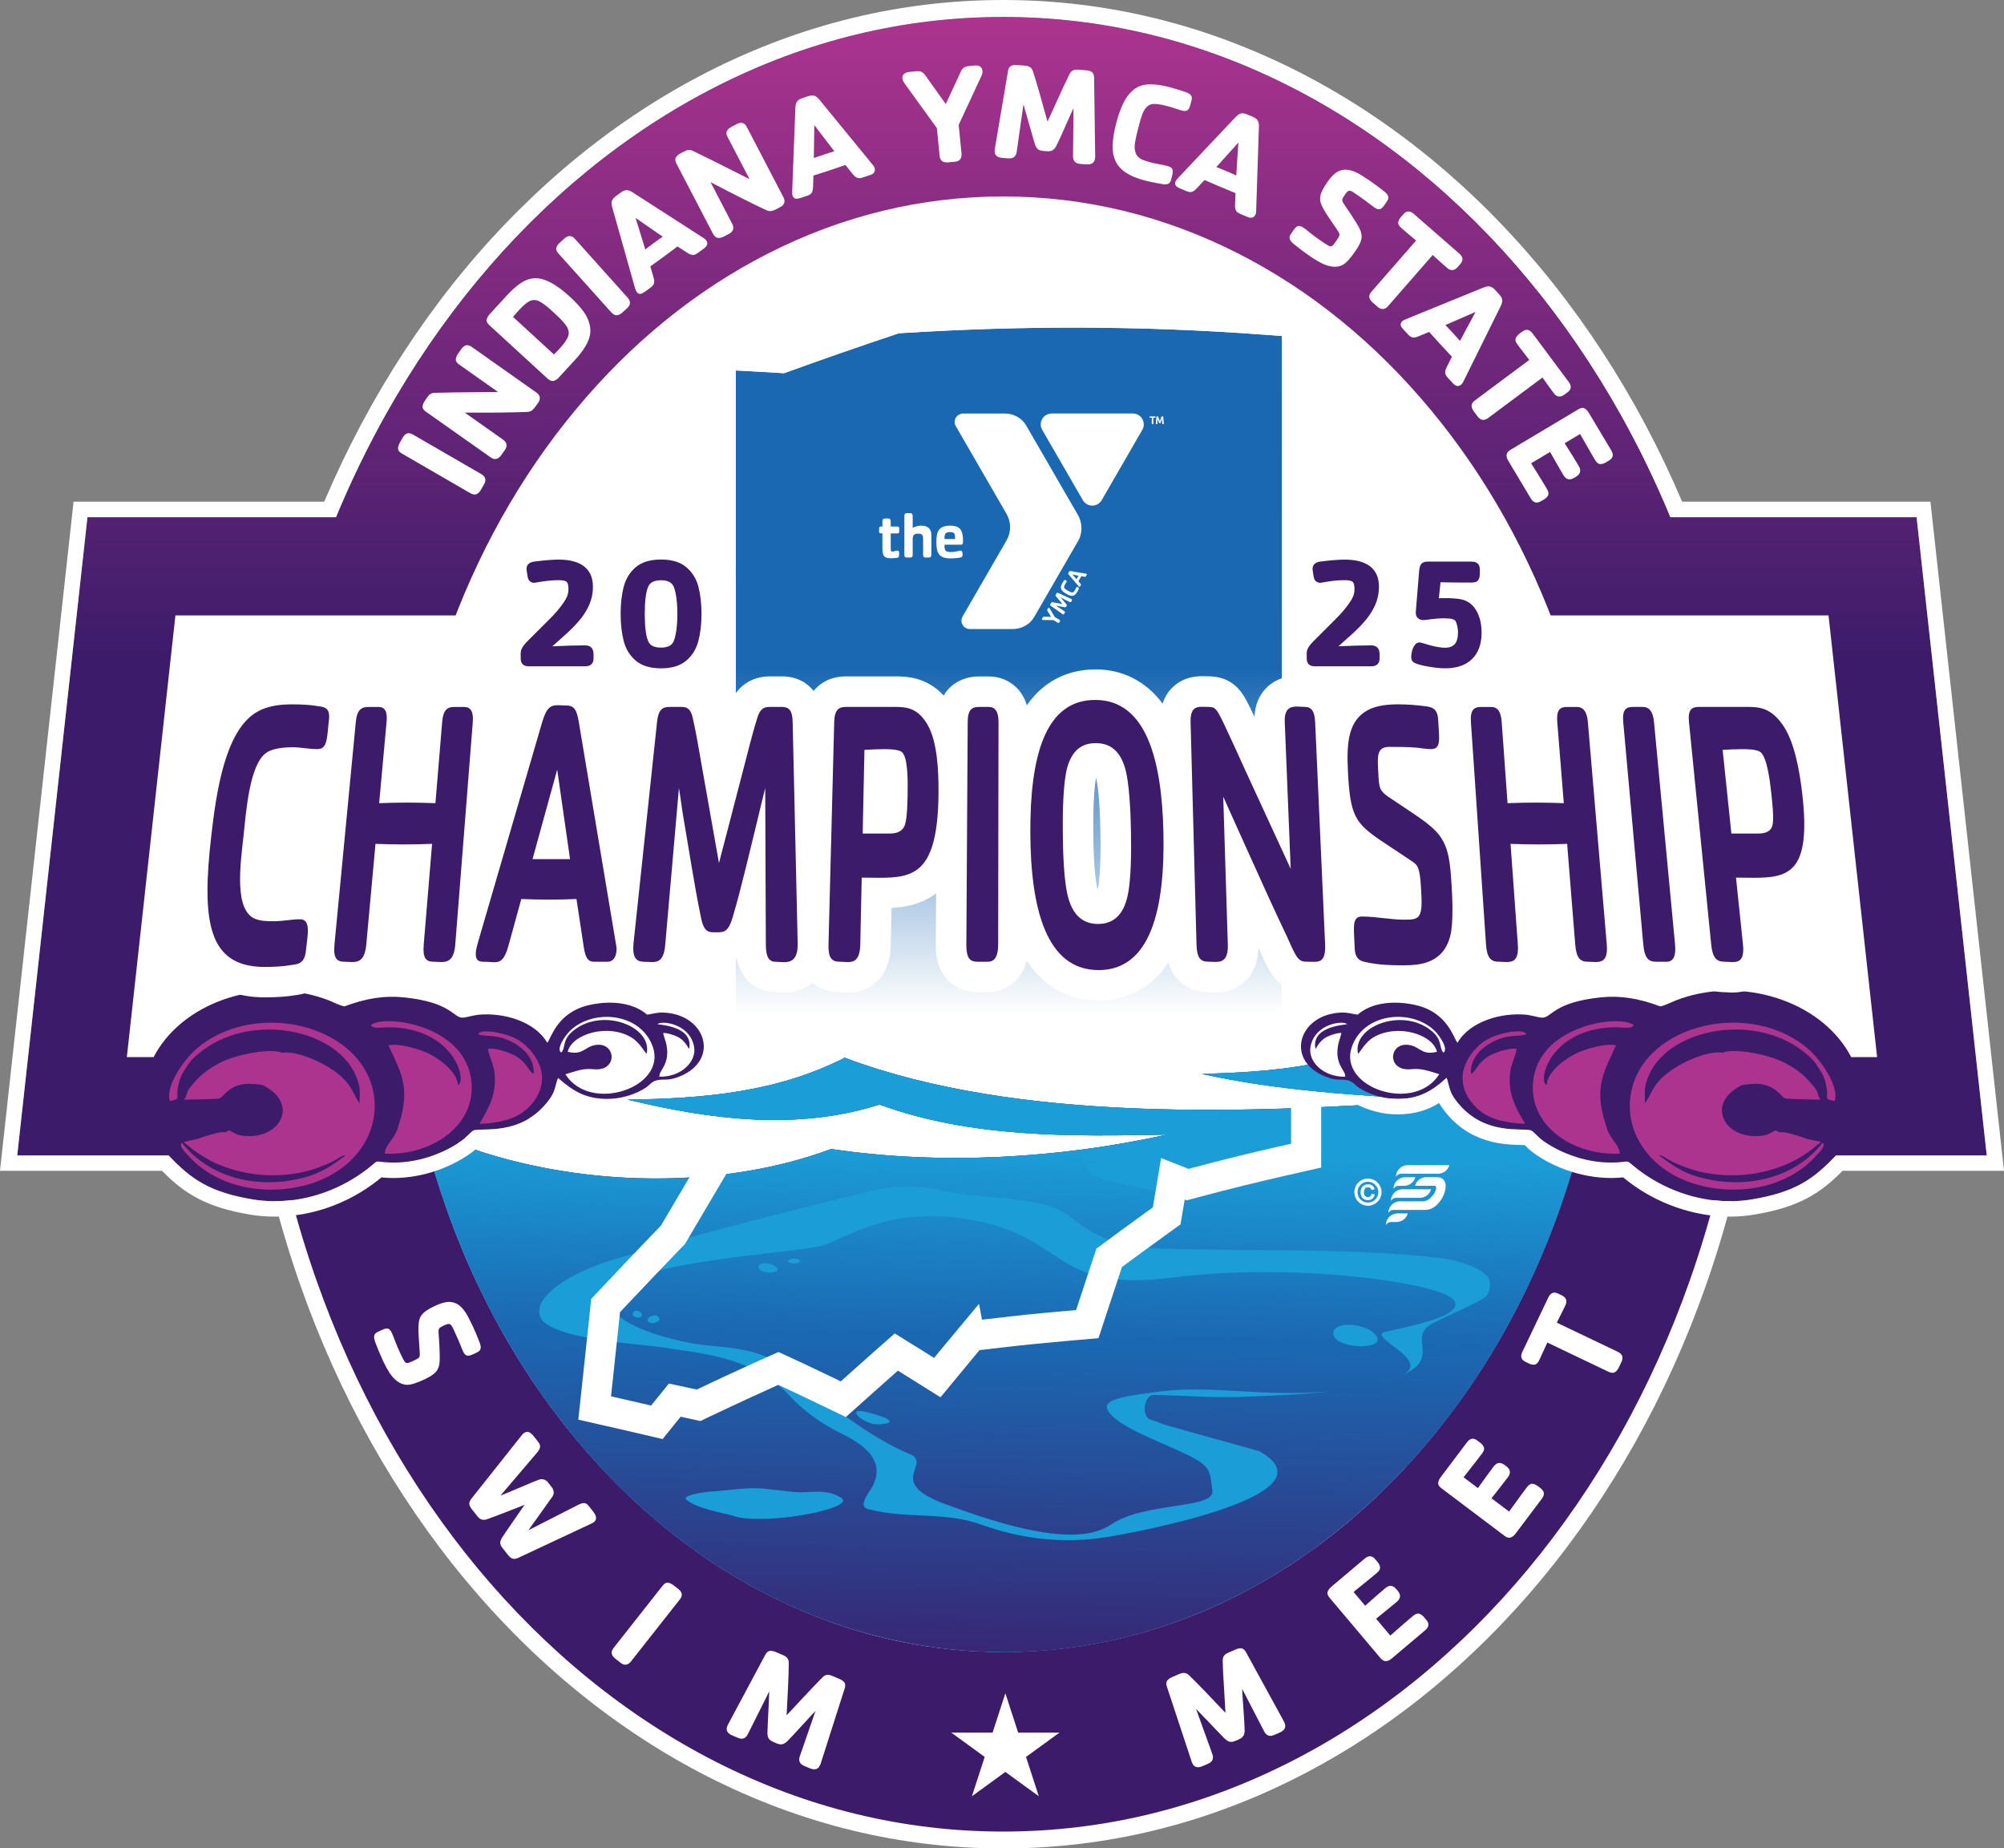 <?xml version="1.0" encoding="UTF-8"?>
<svg id="Layer_1" data-name="Layer 1" xmlns="http://www.w3.org/2000/svg" xmlns:xlink="http://www.w3.org/1999/xlink" viewBox="0 0 520.89 480.36">
  <rect x="0" y="0" width="520.89" height="480.36" fill="#808080" stroke="none"/>
  <defs>
    <style>
      .cls-1 {
        clip-path: url(#clippath);
      }

      .cls-2 {
        fill: none;
      }

      .cls-2, .cls-3, .cls-4, .cls-5, .cls-6, .cls-7, .cls-8, .cls-9, .cls-10, .cls-11, .cls-12, .cls-13 {
        stroke-width: 0px;
      }

      .cls-3 {
        fill: #1b9dd8;
      }

      .cls-4 {
        fill: url(#linear-gradient);
      }

      .cls-5 {
        fill: #ac348f;
      }

      .cls-5, .cls-7, .cls-11 {
        fill-rule: evenodd;
      }

      .cls-6 {
        fill: #1b68b2;
      }

      .cls-7, .cls-13 {
        fill: #3c1c6a;
      }

      .cls-8 {
        fill: url(#linear-gradient-4);
      }

      .cls-9 {
        fill: url(#linear-gradient-2);
      }

      .cls-10 {
        fill: url(#linear-gradient-3);
      }

      .cls-11, .cls-12 {
        fill: #fff;
      }
    </style>
    <linearGradient id="linear-gradient" x1="260.44" y1="4.38" x2="260.44" y2="300.26" gradientUnits="userSpaceOnUse">
      <stop offset="0" stop-color="#ac348f"/>
      <stop offset=".56" stop-color="#ac348f" stop-opacity="0"/>
    </linearGradient>
    <linearGradient id="linear-gradient-2" x1="263.71" y1="174.22" x2="263.71" y2="287.13" gradientUnits="userSpaceOnUse">
      <stop offset="0" stop-color="#fff" stop-opacity="0"/>
      <stop offset=".79" stop-color="#fff"/>
    </linearGradient>
    <clipPath id="clippath">
      <path class="cls-2" d="M381.76,119.56c-13.02-18.94-28.69-34.42-46.57-46.01-18.49-11.99-38.59-19.28-59.72-21.68-21.13-2.39-42,.26-62.03,7.88-19.36,7.37-37.16,19.06-52.89,34.74-15.73,15.68-28.59,34.54-38.22,56.07-9.96,22.26-16.02,46.45-18.01,71.89s.21,50.56,6.55,74.67c6.12,23.31,15.83,44.73,28.86,63.67,13.02,18.94,28.69,34.42,46.57,46.01,18.49,11.99,38.59,19.28,59.72,21.68,21.13,2.39,42-.26,62.03-7.88,19.36-7.37,37.16-19.06,52.89-34.74,15.73-15.68,28.59-34.54,38.22-56.07,9.96-22.26,16.02-46.45,18.01-71.89,1.99-25.44-.21-50.56-6.55-74.67-6.12-23.31-15.83-44.73-28.86-63.67Z"/>
    </clipPath>
    <linearGradient id="linear-gradient-3" x1="113.78" y1="420.19" x2="129.71" y2="589.43" gradientTransform="translate(193.1 -156.61) rotate(6.5)" gradientUnits="userSpaceOnUse">
      <stop offset=".15" stop-color="#1b9dd8"/>
      <stop offset=".43" stop-color="#1b9dd8" stop-opacity="0"/>
    </linearGradient>
    <linearGradient id="linear-gradient-4" x1="113.78" y1="420.19" x2="129.71" y2="589.43" gradientTransform="translate(193.1 -156.61) rotate(6.5)" gradientUnits="userSpaceOnUse">
      <stop offset=".44" stop-color="#3c1c6a" stop-opacity="0"/>
      <stop offset="1" stop-color="#3c1c6a"/>
    </linearGradient>
  </defs>
  <g>
    <path class="cls-12" d="M443.41,146.31c-5.01-14.26-11.21-28.02-18.43-40.88-7.14-12.72-15.33-24.68-24.35-35.54-9-10.84-18.9-20.67-29.43-29.23-10.6-8.62-21.92-16.02-33.65-21.99C313.21,6.28,287.37,0,260.75,0s-52.46,6.28-76.8,18.68c-11.73,5.97-23.05,13.37-33.65,21.99-10.52,8.56-20.42,18.39-29.43,29.23-9.02,10.86-17.21,22.82-24.35,35.54-7.22,12.86-13.42,26.61-18.43,40.88-10.44,29.72-15.74,61.3-15.74,93.87s5.29,64.15,15.74,93.87c5.01,14.26,11.21,28.02,18.43,40.88,7.14,12.72,15.33,24.68,24.35,35.54,9,10.84,18.9,20.67,29.43,29.23,10.6,8.62,21.92,16.02,33.65,21.99,24.34,12.39,50.18,18.68,76.8,18.68s52.47-6.28,76.8-18.68c11.73-5.97,23.06-13.37,33.65-21.99,10.52-8.56,20.42-18.39,29.43-29.23,9.02-10.86,17.21-22.82,24.35-35.54,7.22-12.86,13.42-26.61,18.43-40.88,10.44-29.72,15.74-61.3,15.74-93.87s-5.29-64.15-15.74-93.87Z"/>
    <path class="cls-13" d="M439.28,147.76c-4.93-14.02-11.02-27.54-18.12-40.18-7.01-12.49-15.05-24.22-23.9-34.88-8.82-10.62-18.52-20.25-28.82-28.63-10.36-8.42-21.42-15.65-32.88-21.49-23.72-12.08-48.89-18.2-74.82-18.2s-51.1,6.12-74.81,18.2c-11.46,5.83-22.52,13.06-32.88,21.49-10.3,8.38-20,18.01-28.82,28.63-8.85,10.66-16.89,22.39-23.9,34.88-7.09,12.64-13.19,26.16-18.12,40.18-10.28,29.25-15.49,60.34-15.49,92.42s5.21,63.17,15.49,92.42c4.93,14.02,11.02,27.55,18.12,40.19,7.01,12.49,15.05,24.22,23.9,34.88,8.82,10.62,18.52,20.25,28.82,28.63,10.36,8.42,21.42,15.65,32.88,21.49,23.72,12.08,48.89,18.2,74.81,18.2s51.1-6.12,74.82-18.2c11.46-5.83,22.52-13.06,32.88-21.49,10.3-8.38,20-18.01,28.82-28.63,8.85-10.66,16.89-22.39,23.9-34.88,7.09-12.64,13.19-26.16,18.12-40.19,10.28-29.25,15.49-60.35,15.49-92.42s-5.21-63.16-15.49-92.42Z"/>
    <g>
      <path class="cls-12" d="M110.62,358.35c-2.26,1.08-3.91,1.59-4.93,1.54-.91-.07-1.74-.39-2.49-.97-.75-.58-1.4-1.3-1.95-2.15-.55-.86-1.07-1.8-1.56-2.83-.73-1.54-1.44-3.22-2.11-5.01-.3-.8-.41-1.41-.31-1.81.1-.41.37-.72.82-.93l1.09-.52c.74-.35,1.3-.48,1.66-.38.37.1.71.47,1.01,1.12.21.44.49,1.14.84,2.1.33.92.88,2.19,1.65,3.81.38.8.67,1.33.86,1.57.19.25.41.36.67.34.26-.02.67-.16,1.24-.43l.93-.44c.47-.22.78-.43.91-.63.14-.2.19-.54.16-1.02-.08-1.33-.18-2.99-.32-4.98-.06-1.55-.02-2.71.14-3.49.16-.78.53-1.45,1.12-2.01.59-.56,1.56-1.17,2.92-1.81,1.14-.54,2.16-.88,3.07-1.03.91-.14,1.78,0,2.62.41.84.42,1.63,1.2,2.39,2.35.38.57.92,1.61,1.64,3.12l.24.5c.45.94,1,2.23,1.64,3.87.33.8.44,1.41.35,1.83-.1.41-.38.73-.84.95l-1.06.5c-.73.35-1.28.47-1.66.37-.38-.1-.72-.47-1.03-1.13-.09-.18-.3-.7-.63-1.54-.34-.85-.63-1.54-.89-2.09-.18-.4-.35-.78-.51-1.14-.16-.36-.36-.79-.6-1.29-.29-.61-.59-.95-.88-1.01-.3-.06-.74.05-1.33.33l-.4.19c-.47.22-.78.43-.92.62-.14.19-.2.54-.18,1.04.03.45.07,1.05.12,1.8.05.75.08,1.24.09,1.46.11,2.14.13,3.69.04,4.63-.08.95-.39,1.73-.91,2.34-.52.61-1.43,1.22-2.7,1.83Z"/>
      <path class="cls-12" d="M154.35,395.57c-.19.15-.36.26-.53.33l-19.1,8.95c-.41.19-.77.28-1.08.27-.31-.01-.59-.1-.83-.26-.24-.16-.49-.41-.75-.73l-1.47-1.86c-.4-.5-.58-.97-.56-1.38.02-.42.18-.85.48-1.3.15-.24.53-.81,1.14-1.72.61-.91,1.49-2.17,2.62-3.79,1.13-1.62,1.82-2.62,2.07-3-4.74,1.88-7.95,3.11-9.63,3.7-.5.19-.97.24-1.39.15-.42-.08-.84-.39-1.25-.91l-1.47-1.86c-.39-.49-.6-.94-.62-1.34-.03-.4.17-.85.57-1.37l13.12-16.53c.12-.15.25-.29.39-.4.45-.35.88-.48,1.3-.37.42.11.88.48,1.39,1.13l1.13,1.43c.41.52.58.99.49,1.4-.09.41-.31.83-.66,1.26l-9.62,11.3c.59-.23,1.3-.51,2.11-.85.81-.34,1.89-.79,3.22-1.36,1.33-.57,2.31-.98,2.95-1.25.64-.27,1.21-.49,1.73-.68.96-.29,1.75-.03,2.38.77l.88,1.12c.35.45.54.89.56,1.33.02.44-.09.84-.34,1.2-.19.3-2.27,3.21-6.24,8.74l13.12-6.7c.55-.26,1.03-.38,1.41-.37.39.01.78.27,1.19.79l1.13,1.43c.93,1.18.99,2.1.17,2.75Z"/>
      <path class="cls-12" d="M164.02,431.76c-.82,1.04-1.74,1.15-2.76.34l-1.25-.98c-.56-.44-.89-.89-1-1.35-.11-.46.07-.98.51-1.54l12.71-16.13c.47-.6.94-.86,1.42-.78.48.07.96.3,1.43.67l1.25.98c1.03.81,1.16,1.7.39,2.67l-12.71,16.13Z"/>
      <path class="cls-12" d="M213.14,458.73c-.46,1.09-1.37,1.36-2.71.79l-1.41-.6c-1.16-.49-1.53-1.33-1.12-2.52l4.07-11.76c-.66.68-1.89,2-3.68,3.97-1.79,1.97-2.99,3.24-3.58,3.82-.43.44-.86.72-1.28.84-.43.12-.95.05-1.56-.2l-.87-.37c-.43-.18-.75-.39-.98-.64-.23-.24-.38-.53-.45-.86-.07-.33-.11-.66-.09-.99,0-.27.03-1.12.1-2.54.07-1.42.14-2.87.21-4.35.07-1.48.12-2.73.16-3.76l-5.57,11.12c-.57,1.13-1.43,1.45-2.59.95l-1.41-.6c-1.35-.57-1.79-1.4-1.32-2.49l.12-.28,9.71-18.16c.33-.63.72-.98,1.16-1.06.44-.07.96.02,1.55.27l1.87.79c.57.24.97.53,1.21.86.24.33.35.76.34,1.27,0,.61-.02,1.51-.05,2.71-.04,1.2-.08,2.37-.14,3.51-.06,1.14-.11,2.3-.18,3.48-.06,1.19-.13,2.46-.19,3.83.14-.14.67-.7,1.61-1.7.94-1,1.85-1.98,2.74-2.94.89-.96,1.75-1.88,2.58-2.75.83-.87,1.62-1.68,2.38-2.45.38-.37.76-.59,1.14-.65.39-.06.87.03,1.43.27l1.89.8c.58.25,1,.55,1.26.92.26.37.27.89.05,1.57l-6.26,19.61-.12.28Z"/>
      <path class="cls-12" d="M333.89,447.77c.47,1.09.04,1.92-1.3,2.51l-1.4.61c-1.15.5-2.02.19-2.6-.93l-5.72-11.05c.03.94.15,2.74.34,5.4.19,2.66.29,4.4.3,5.22.02.61-.07,1.12-.28,1.51-.2.39-.61.72-1.22.99l-.87.38c-.42.18-.8.27-1.14.27-.33,0-.64-.09-.93-.27-.29-.17-.55-.38-.78-.61-.2-.19-.79-.79-1.77-1.82-.98-1.03-1.99-2.08-3.01-3.15-1.02-1.07-1.89-1.97-2.62-2.71l4.22,11.71c.43,1.19.06,2.03-1.09,2.53l-1.4.61c-1.34.58-2.25.33-2.72-.76l-.12-.28-6.46-19.55c-.23-.68-.22-1.2.04-1.57.25-.37.67-.68,1.26-.94l1.86-.81c.57-.25,1.05-.34,1.46-.28.41.06.79.26,1.16.62.44.42,1.08,1.05,1.93,1.91.84.86,1.66,1.7,2.45,2.52.79.82,1.59,1.67,2.4,2.53.82.86,1.7,1.79,2.64,2.77,0-.19-.05-.97-.12-2.34-.08-1.37-.16-2.7-.24-4.01-.08-1.31-.16-2.56-.22-3.76-.06-1.2-.11-2.33-.13-3.41,0-.53.1-.95.32-1.28.22-.32.62-.61,1.18-.85l1.88-.82c.58-.25,1.09-.34,1.53-.28.44.07.83.41,1.17,1.04l9.89,18.06.12.28Z"/>
      <path class="cls-12" d="M370.75,420.99c.8.94.69,1.84-.32,2.69l-8.67,7.32c-.54.46-1.06.69-1.54.7-.48,0-.95-.26-1.41-.8l-13.24-15.7c-.49-.58-.65-1.1-.48-1.55.17-.45.49-.88.96-1.28l8.67-7.32c1.01-.85,1.91-.8,2.71.14l.62.73c.37.44.59.89.66,1.36.07.47-.21.97-.84,1.5-.73.61-1.32,1.1-1.77,1.47-.45.37-.98.79-1.58,1.28-.6.49-1.13.92-1.6,1.3-.47.38-.83.68-1.09.9l3.01,3.57c.64-.57,1.31-1.16,2.01-1.78.7-.61,1.19-1.04,1.46-1.28.27-.24.87-.74,1.78-1.52,1.03-.86,1.99-.77,2.88.3l.31.37c.89,1.05.82,2.01-.21,2.88-.76.64-1.58,1.32-2.46,2.03-.88.71-1.86,1.5-2.93,2.38l3.7,4.38c.71-.63,1.48-1.31,2.31-2.03.83-.72,1.39-1.21,1.69-1.47.3-.26.93-.8,1.9-1.61.63-.53,1.16-.72,1.61-.58.45.14.86.44,1.23.88l.62.73Z"/>
      <path class="cls-12" d="M400.47,386.81c.99.74,1.08,1.64.29,2.69l-6.83,9.06c-.43.57-.88.91-1.34,1.03-.47.12-.99-.04-1.55-.47l-16.4-12.37c-.61-.46-.88-.93-.81-1.41.06-.48.28-.97.65-1.46l6.83-9.06c.79-1.05,1.68-1.21,2.67-.46l.77.58c.45.34.77.74.94,1.18.17.44.01.99-.48,1.64-.57.76-1.04,1.37-1.4,1.82-.36.46-.78.99-1.25,1.6-.47.61-.9,1.15-1.27,1.62-.37.47-.66.84-.87,1.12l3.73,2.81c.5-.7,1.02-1.42,1.56-2.18.55-.75.93-1.28,1.14-1.57.21-.29.68-.92,1.4-1.88.81-1.07,1.77-1.19,2.88-.35l.38.29c1.1.83,1.25,1.78.44,2.85-.6.8-1.25,1.64-1.95,2.52-.7.89-1.48,1.88-2.33,2.97l4.58,3.45c.55-.77,1.15-1.6,1.8-2.49.65-.89,1.09-1.49,1.32-1.81.23-.32.73-.98,1.49-2,.49-.65.97-.96,1.44-.92.47.04.93.24,1.4.59l.77.58Z"/>
      <path class="cls-12" d="M405.86,336.59c1.24.59,1.58,1.48,1.02,2.66-.6,1.25-1.34,2.75-2.22,4.49l15.86,7.58c1.19.57,1.5,1.45.93,2.64l-.68,1.41c-.31.65-.68,1.08-1.1,1.28-.42.2-.96.14-1.62-.17l-15.86-7.58c-.8,1.78-1.5,3.29-2.09,4.55-.36.75-.77,1.15-1.24,1.19-.47.05-.96-.05-1.48-.3l-.87-.42c-1.11-.53-1.39-1.39-.82-2.58l6.78-14.19c.56-1.18,1.4-1.5,2.52-.97l.87.41Z"/>
    </g>
    <path class="cls-13" d="M513.29,271.93l-1.55-14.14-9.91-90.12-1.16-10.53-2.5-22.75h-64c-3.84-9.26-8.19-18.24-13-26.82-7.01-12.49-15.05-24.22-23.9-34.88-8.82-10.62-18.52-20.25-28.82-28.63-10.36-8.42-21.42-15.65-32.88-21.49-23.72-12.08-48.89-18.2-74.82-18.2s-51.1,6.12-74.81,18.2c-11.46,5.83-22.52,13.06-32.88,21.49-10.3,8.38-20,18.01-28.82,28.63-8.85,10.66-16.89,22.39-23.9,34.88-4.81,8.57-9.16,17.55-13,26.82H22.72l-2.5,22.75-1.16,10.53-9.91,90.12-1.56,14.14-3.12,28.33h511.93l-3.12-28.33Z"/>
    <path class="cls-4" d="M513.29,271.93l-1.55-14.14-9.91-90.12-1.16-10.53-2.5-22.75h-64c-3.84-9.26-8.19-18.24-13-26.82-7.01-12.49-15.05-24.22-23.9-34.88-8.82-10.62-18.52-20.25-28.82-28.63-10.36-8.42-21.42-15.65-32.88-21.49-23.72-12.08-48.89-18.2-74.82-18.2s-51.1,6.12-74.81,18.2c-11.46,5.83-22.52,13.06-32.88,21.49-10.3,8.38-20,18.01-28.82,28.63-8.85,10.66-16.89,22.39-23.9,34.88-4.81,8.57-9.16,17.55-13,26.82H22.72l-2.5,22.75-1.16,10.53-9.91,90.12-1.56,14.14-3.12,28.33h511.93l-3.12-28.33Z"/>
    <g>
      <path class="cls-12" d="M125.08,123.2c1.14.66,1.38,1.56.73,2.69l-.79,1.37c-.36.62-.76,1.01-1.2,1.18-.44.17-.98.07-1.6-.29l-17.78-10.29c-.66-.38-.98-.81-.98-1.3,0-.48.16-.99.46-1.51l.79-1.37c.65-1.13,1.52-1.39,2.59-.77l17.78,10.29Z"/>
      <path class="cls-12" d="M139.37,101.97c1.08.76,1.24,1.68.48,2.76l-.63.89c-.34.48-.65.82-.94,1.04-.29.22-.68.35-1.18.39-3.72.16-9.16.22-16.3.18l9.93,7.01c1.08.76,1.23,1.69.45,2.78l-.82,1.16c-.41.58-.85.94-1.31,1.07-.46.13-.99,0-1.57-.42l-16.78-11.84c-.62-.44-.91-.9-.86-1.38.05-.48.25-.97.61-1.48l.55-.79c.21-.3.4-.53.56-.7.16-.16.35-.29.58-.39.23-.1.51-.15.85-.16,2.03-.08,7.52-.15,16.46-.22l-10.11-7.14c-.62-.44-.91-.9-.86-1.38.05-.48.25-.97.61-1.48l.84-1.19c.76-1.08,1.64-1.26,2.65-.55l16.78,11.84Z"/>
      <path class="cls-12" d="M148.23,77.21c1.43,1.31,2.6,2.6,3.52,3.87.92,1.27,1.47,2.64,1.66,4.1.18,1.46-.19,2.99-1.12,4.61-.43.73-.88,1.4-1.36,2.01-.47.6-.92,1.14-1.35,1.6l-4.33,4.71c-.48.52-.96.82-1.44.89-.48.07-.98-.14-1.5-.62l-15.13-13.89c-.56-.51-.78-1.01-.67-1.48.11-.47.37-.93.79-1.39l4.33-4.71c1.37-1.49,2.62-2.61,3.75-3.36,1.14-.75,2.32-1.17,3.55-1.24,1.23-.07,2.61.29,4.14,1.08,1.53.79,3.25,2.06,5.15,3.81ZM143.46,80.79c-1.25-1.15-2.31-1.96-3.19-2.43-.87-.47-1.74-.51-2.61-.11-.72.34-1.68,1.17-2.89,2.49-.79.86-1.26,1.39-1.43,1.61l10.64,9.77c.21-.18.71-.69,1.5-1.55,1.18-1.29,1.91-2.35,2.2-3.18.28-.84.16-1.68-.36-2.52-.52-.84-1.52-1.94-3-3.3l-.85-.78Z"/>
      <path class="cls-12" d="M163.12,77.34c.88.98.83,1.91-.14,2.78l-1.18,1.06c-.53.48-1.03.73-1.5.75-.47.02-.95-.23-1.43-.77l-13.72-15.29c-.51-.57-.68-1.08-.53-1.54.15-.46.46-.89.91-1.29l1.18-1.06c.97-.87,1.87-.85,2.7.07l13.72,15.29Z"/>
      <path class="cls-12" d="M183.51,62.37c.58.79.4,1.52-.52,2.19l-1.62,1.19c-.51.37-.96.54-1.36.5-.4-.04-.8-.19-1.22-.46l-2.69-1.74c-.93.71-2.1,1.58-3.52,2.62-1.61,1.18-2.79,2.03-3.54,2.55l.81,2.8c.18.61.23,1.11.16,1.52-.07.41-.39.81-.96,1.23l-1.35.99c-.61.45-1.08.65-1.4.62-.32-.04-.61-.22-.85-.56-.12-.16-.27-.55-.45-1.15l-5.85-20.73c-.12-.43-.18-.8-.19-1.13,0-.33.08-.64.26-.95.17-.3.47-.61.89-.92l1.21-.88c.6-.44,1.14-.65,1.61-.64.47.02.98.21,1.53.59l18.51,11.91c.25.17.42.33.53.48ZM172.26,61.51l-7.05-4.87,2.52,8.18c.35-.27.67-.52.97-.74.3-.23.73-.55,1.3-.96.53-.39.94-.68,1.24-.9.3-.21.64-.45,1.02-.71Z"/>
      <path class="cls-12" d="M203.6,51.18c.61,1.17.33,2.06-.84,2.67l-.96.5c-.52.27-.95.43-1.31.49-.36.06-.77,0-1.23-.19-3.38-1.56-8.24-4-14.57-7.31l5.61,10.78c.61,1.17.32,2.06-.87,2.68l-1.26.66c-.63.33-1.18.45-1.66.35-.47-.1-.87-.46-1.2-1.09l-9.49-18.22c-.35-.67-.39-1.21-.13-1.62.26-.41.67-.75,1.22-1.04l.85-.44c.33-.17.6-.29.81-.36.22-.07.45-.1.7-.08s.53.1.83.25c1.84.86,6.75,3.31,14.73,7.35l-5.72-10.98c-.35-.67-.39-1.21-.13-1.62.26-.41.67-.75,1.22-1.04l1.3-.67c1.17-.61,2.04-.37,2.61.73l9.49,18.22Z"/>
      <path class="cls-12" d="M227.31,43.59c.3.92-.08,1.57-1.17,1.92l-1.91.63c-.6.2-1.08.22-1.45.05-.37-.16-.71-.43-1.02-.82l-2.02-2.49c-1.1.39-2.48.86-4.15,1.41-1.89.63-3.28,1.07-4.16,1.33l-.09,2.92c-.02.63-.12,1.13-.31,1.49-.19.36-.62.66-1.29.87l-1.59.52c-.72.24-1.23.29-1.52.16-.29-.13-.51-.4-.64-.79-.06-.19-.09-.6-.07-1.23l.82-21.52c.02-.44.07-.82.17-1.13.1-.31.28-.59.54-.82.26-.24.64-.44,1.13-.6l1.42-.47c.71-.23,1.29-.27,1.73-.11.44.16.87.51,1.28,1.03l13.95,17.03c.18.24.3.45.35.61ZM216.87,39.31l-5.21-6.8-.12,8.56c.41-.15.8-.28,1.15-.41.35-.12.86-.29,1.53-.51.62-.2,1.11-.36,1.46-.47.35-.11.75-.23,1.19-.37Z"/>
      <path class="cls-12" d="M255.36,18.38c.04.44-.03.86-.23,1.28l-5.94,12.79.73,7.43c.13,1.31-.46,2.03-1.76,2.16l-1.58.15c-.71.07-1.26-.03-1.66-.29-.4-.26-.63-.75-.7-1.47l-.7-7.14-8.45-11.67c-.31-.47-.48-.87-.51-1.2-.05-.56.1-.97.46-1.24.36-.27.76-.42,1.2-.47l1.97-.19c.58-.06,1.04,0,1.38.18.34.18.64.46.91.85l5.35,7.49,3.92-8.44c.2-.44.44-.77.73-.99.29-.23.74-.37,1.33-.43l1.6-.16c.59-.06,1.05.04,1.39.3.34.26.52.61.57,1.04Z"/>
      <path class="cls-12" d="M284.62,41.11c-.09,1.18-.87,1.72-2.32,1.61l-1.53-.12c-1.26-.1-1.88-.78-1.86-2.04l.12-12.44c-.41.85-1.15,2.49-2.23,4.93-1.08,2.44-1.8,4.02-2.18,4.75-.27.55-.59.95-.95,1.2-.37.25-.88.35-1.54.3l-.94-.07c-.46-.04-.84-.13-1.13-.29-.29-.16-.52-.38-.7-.67-.17-.29-.31-.59-.4-.91-.09-.26-.33-1.07-.71-2.44-.39-1.37-.78-2.77-1.19-4.19-.4-1.42-.75-2.63-1.04-3.62l-1.75,12.32c-.18,1.25-.9,1.82-2.15,1.73l-1.53-.12c-1.46-.11-2.14-.76-2.05-1.94l.02-.3,3.44-20.3c.11-.71.37-1.16.77-1.37s.92-.29,1.56-.24l2.02.16c.62.05,1.09.19,1.42.43.33.24.58.6.73,1.09.19.58.46,1.44.81,2.59.35,1.15.67,2.28.98,3.37.31,1.1.62,2.22.94,3.36.32,1.14.66,2.37,1.04,3.69.08-.17.41-.88.99-2.12.57-1.24,1.13-2.46,1.67-3.66.54-1.2,1.06-2.34,1.57-3.43.51-1.09,1-2.11,1.48-3.08.24-.47.53-.8.88-.98.35-.18.83-.25,1.45-.2l2.04.16c.63.05,1.12.21,1.48.47.36.27.54.76.55,1.47l.29,20.59-.02.3Z"/>
      <path class="cls-12" d="M304.38,46.77c-.13.49-.39.83-.77,1.01-.39.18-1.01.18-1.86,0-1.62-.28-2.99-.57-4.12-.86-2.1-.54-3.79-1.24-5.05-2.1s-2.16-1.89-2.68-3.08c-.53-1.2-.76-2.58-.69-4.14.06-1.57.36-3.37.88-5.4.86-3.34,1.89-5.8,3.11-7.38,1.22-1.59,2.66-2.52,4.34-2.78,1.68-.27,3.79-.07,6.34.58,1.02.26,2.37.67,4.03,1.22.83.26,1.37.56,1.63.91.26.34.32.76.19,1.25l-.29,1.14c-.2.78-.46,1.29-.77,1.51-.32.23-.82.25-1.53.07-.22-.06-.76-.23-1.62-.51-.86-.28-1.58-.5-2.15-.65-1.79-.46-3.07-.63-3.82-.52-.68.11-1.23.42-1.67.94-.43.52-.78,1.17-1.05,1.94-.27.77-.59,1.89-.97,3.37l-.11.41c-.4,1.54-.65,2.76-.77,3.65-.12.89-.04,1.71.23,2.45.27.75.85,1.32,1.73,1.71.52.23,1.39.5,2.62.82.23.06.79.17,1.68.34.89.17,1.61.32,2.18.47.7.18,1.14.45,1.3.8.17.35.15.92-.05,1.71l-.29,1.12Z"/>
      <path class="cls-12" d="M326.36,55.69c-.38.9-1.09,1.12-2.14.68l-1.85-.78c-.58-.25-.95-.55-1.12-.91-.17-.36-.25-.79-.23-1.29l.12-3.2c-1.08-.43-2.43-.99-4.05-1.68-1.84-.78-3.17-1.36-4.01-1.73l-1.99,2.14c-.43.46-.83.77-1.22.92-.38.15-.9.08-1.54-.19l-1.54-.65c-.7-.3-1.12-.59-1.25-.89-.13-.29-.12-.63.04-1.02.08-.19.33-.51.76-.97l14.79-15.66c.3-.32.6-.57.87-.74.28-.17.59-.26.94-.27.35,0,.77.09,1.25.3l1.38.58c.69.29,1.15.64,1.37,1.05.23.41.32.95.28,1.62l-.72,22c-.02.3-.07.53-.14.7ZM321.33,45.59l.56-8.54-5.73,6.36c.41.16.79.31,1.13.45.35.14.84.35,1.49.62.6.25,1.07.46,1.41.61.34.15.72.32,1.14.51Z"/>
      <path class="cls-12" d="M352.45,65.03c-1.4,2.08-2.56,3.35-3.47,3.83-.82.41-1.7.55-2.64.43-.94-.12-1.86-.41-2.77-.86-.91-.46-1.84-1.01-2.78-1.64-1.42-.96-2.87-2.04-4.36-3.25-.67-.54-1.06-1.01-1.19-1.41-.12-.4-.05-.81.23-1.22l.68-1c.46-.68.87-1.07,1.24-1.17.37-.1.85.05,1.44.45.4.27,1,.73,1.79,1.39.75.62,1.87,1.44,3.36,2.44.74.5,1.25.81,1.54.92.29.12.54.1.75-.04.21-.14.49-.48.85-1l.58-.86c.29-.43.45-.77.47-1.01.02-.24-.11-.56-.38-.96-.74-1.11-1.68-2.48-2.8-4.13-.84-1.3-1.39-2.33-1.65-3.07-.26-.75-.28-1.52-.06-2.3.22-.78.75-1.8,1.6-3.05.71-1.04,1.41-1.86,2.13-2.44.71-.59,1.53-.91,2.47-.98.93-.06,2.02.21,3.26.81.61.3,1.61.92,3,1.86l.46.31c.87.59,1.99,1.42,3.38,2.5.69.52,1.1.99,1.23,1.4.13.41.05.82-.24,1.25l-.66.97c-.45.67-.87,1.06-1.24,1.16-.37.11-.86-.04-1.46-.45-.17-.11-.61-.45-1.33-1.01-.72-.56-1.33-1.01-1.83-1.35-.36-.26-.7-.5-1.02-.72-.32-.22-.71-.49-1.18-.81-.56-.38-.99-.52-1.27-.42-.29.1-.62.42-.98.96l-.25.37c-.29.43-.45.77-.47,1-.02.24.1.57.37.99.25.37.59.87,1.01,1.49.42.62.7,1.03.82,1.21,1.18,1.79,1.98,3.11,2.39,3.97.41.86.54,1.68.4,2.48-.14.79-.61,1.77-1.4,2.95Z"/>
      <path class="cls-12" d="M378.95,69.34c-.91,1.04-1.85,1.13-2.83.27-1.05-.91-2.29-2.03-3.73-3.34l-11.56,13.25c-.87.99-1.8,1.06-2.79.19l-1.18-1.03c-.55-.48-.86-.95-.94-1.41-.08-.46.12-.97.6-1.51l11.56-13.25c-1.5-1.24-2.77-2.32-3.82-3.24-.63-.55-.9-1.05-.82-1.52.08-.46.31-.91.69-1.34l.63-.73c.81-.93,1.71-.96,2.71-.1l11.85,10.34c.98.86,1.07,1.75.26,2.68l-.63.73Z"/>
      <path class="cls-12" d="M379.88,99.88c-.72.66-1.46.57-2.23-.27l-1.36-1.48c-.43-.46-.64-.89-.65-1.29,0-.4.1-.82.32-1.27l1.43-2.87c-.81-.84-1.8-1.91-2.99-3.2-1.35-1.47-2.33-2.55-2.93-3.24l-2.69,1.12c-.58.25-1.08.35-1.49.33-.41-.03-.85-.3-1.33-.81l-1.13-1.23c-.51-.56-.77-1-.77-1.32,0-.32.15-.63.46-.91.15-.14.51-.33,1.1-.57l19.94-8.13c.41-.17.78-.27,1.1-.31.32-.04.65,0,.97.15.32.14.66.4,1.01.79l1.01,1.1c.51.55.78,1.06.81,1.53.03.47-.1,1-.41,1.59l-9.76,19.73c-.15.26-.28.45-.42.58ZM379.48,88.61l4.05-7.55-7.84,3.42c.31.32.59.61.85.88.26.27.62.66,1.1,1.18.44.48.79.86,1.03,1.13.24.28.52.59.82.94Z"/>
      <path class="cls-12" d="M406.69,102.51c-1.1.82-2.05.71-2.83-.34-.83-1.11-1.81-2.47-2.93-4.06l-14.1,10.51c-1.06.79-1.98.65-2.77-.4l-.94-1.26c-.43-.58-.64-1.11-.62-1.57.02-.47.32-.92.9-1.35l14.1-10.5c-1.2-1.53-2.22-2.86-3.05-3.97-.5-.67-.66-1.22-.48-1.65.18-.44.5-.83.95-1.17l.77-.57c.99-.74,1.88-.58,2.67.48l9.4,12.61c.78,1.05.68,1.94-.31,2.68l-.77.57Z"/>
      <path class="cls-12" d="M400.48,130.27c-1.06.63-1.93.38-2.6-.75l-5.82-9.74c-.37-.61-.51-1.16-.45-1.63.07-.48.41-.9,1.02-1.26l17.64-10.53c.65-.39,1.19-.46,1.61-.22.42.24.79.63,1.1,1.16l5.82,9.74c.68,1.13.48,2.01-.58,2.65l-.83.49c-.49.29-.97.43-1.45.43-.47,0-.92-.36-1.34-1.07-.49-.82-.87-1.48-1.16-1.98-.29-.51-.62-1.09-1.01-1.76-.39-.67-.73-1.26-1.02-1.78-.3-.52-.53-.93-.71-1.22l-4.01,2.39c.46.72.93,1.48,1.43,2.27.49.79.84,1.34,1.03,1.65.19.31.59.98,1.21,2.01.69,1.15.44,2.08-.76,2.8l-.41.25c-1.18.71-2.12.48-2.81-.67-.51-.86-1.05-1.78-1.6-2.76-.56-.98-1.18-2.07-1.87-3.28l-4.93,2.94c.51.8,1.05,1.67,1.63,2.61.58.93.97,1.57,1.18,1.9.21.33.63,1.05,1.29,2.14.42.7.52,1.26.31,1.68-.21.42-.57.78-1.07,1.07l-.83.49Z"/>
    </g>
    <g>
      <polygon class="cls-12" points="471.33 166.1 482.6 268.55 38.29 268.55 49.56 166.1 471.33 166.1"/>
      <path class="cls-12" d="M43.6,262.38l9.91-90.12h413.87l9.91,90.12H43.6M32.98,274.72h454.93l-1.56-14.14-9.91-90.12-1.16-10.53H45.6l-1.16,10.53-9.91,90.12-1.56,14.14h0Z"/>
    </g>
    <path class="cls-12" d="M417.86,240.18c0,21.15-2.84,41.75-8.46,61.43-.46,1.62-.94,3.23-1.44,4.83h0c-.77,2.47-1.58,4.91-2.43,7.35-2.32,6.61-4.94,13.02-7.84,19.22-.78,1.67-1.58,3.32-2.41,4.96-6.53,13.01-14.37,25.04-23.44,35.95-8.93,10.76-18.77,20.08-29.4,27.88-2.36,1.73-4.75,3.39-7.18,4.97-4.33,2.81-8.79,5.38-13.36,7.71-3.07,1.56-6.17,3-9.29,4.32-.9.38-1.81.76-2.73,1.11-.84.34-1.67.66-2.52.97-.63.24-1.26.47-1.89.69-4.7,1.68-9.46,3.09-14.26,4.22-9.68,2.28-19.57,3.47-29.6,3.53-.24,0-.48,0-.72,0h-.13c-.18,0-.36,0-.55,0-3.51-.01-6.99-.16-10.46-.45-4.02-.33-8.01-.85-11.97-1.54-3.37-.59-6.72-1.31-10.05-2.17-6.69-1.72-13.27-3.97-19.73-6.75-2.82-1.21-5.62-2.52-8.39-3.93-6.55-3.33-12.86-7.17-18.93-11.5-2.33-1.66-4.62-3.39-6.87-5.2-8.64-6.92-16.71-14.88-24.16-23.85-1.33-1.6-2.63-3.22-3.91-4.87,0,0,0,0,0,0-.79-1.02-1.57-2.06-2.34-3.1-2.45-3.3-4.79-6.7-7.03-10.18h0c-5.68-8.83-10.68-18.22-14.97-28.12h0c-1.55-3.57-3-7.2-4.36-10.89-.36-.98-.72-1.97-1.07-2.97-8.18-23.29-12.33-48.05-12.33-73.61s4.15-50.32,12.33-73.61c7.91-22.52,19.24-42.75,33.68-60.13,14.44-17.38,31.25-31.03,49.95-40.55,19.34-9.85,39.92-14.84,61.14-14.84s41.8,4.99,61.14,14.84c18.7,9.52,35.51,23.17,49.95,40.55,14.44,17.38,25.77,37.62,33.69,60.13,8.18,23.29,12.33,48.05,12.33,73.61Z"/>
    <path class="cls-6" d="M335.58,287.67l-.62-1.04c-2.02-3.42-3.25-5.48-4.94-8.32.75-1.07,1.43-2.05,2.41-3.46l.79-1.14-.03-186.39-4.1-.31c-31.35-2.35-62.39-2.49-94.88-.44l-.57.04-.54.18c-9.7,3.22-19.55,6.65-29.3,10.2-2.94-.19-4.67-.3-7.9-.47l-4.66-.25.03,168.48c-2.37,3.7-3.76,5.88-6.34,9.93l-1.18,1.86.77,2.07c2.57,6.9,5.14,13.8,7.7,20.71-4.71,7.93-9.46,15.96-14.14,23.93-5.3,5.49-10.64,11.1-15.89,16.67l-1.02,1.08-2.34,21.88,3.84.88c1.54.35,2.32.53,3.86.89l2.71.63,1.75-2.16c1.18-1.46,1.97-2.45,2.88-3.56,1.87.39,3.39.72,5.77,1.24l1.48.32,1.37-.65c6.57-3.12,13.24-6.18,19.87-9.11,5.02,2.3,8.01,3.7,13.53,6.35l2.66,1.28,2.2-1.97c4.86-4.35,7.62-6.79,11.83-10.48,2.28,1.4,4.06,2.51,6.93,4.3l3.29,2.06,2.47-2.99c3.05-3.69,6.13-7.39,9.21-11.07l.77,4.12,4.1-.47c7.04-.81,10.46-1.16,17.46-1.77l2.9-.25.91-2.77c1.77-5.36,2.73-8.24,4.37-13.2,5.04-3.74,7.84-5.79,13.2-9.66l1.48-1.07,2.14-12.81c1.75.67,3.44,1.34,5.78,2.27l1.36.54,1.41-.38c7.22-1.92,14.56-3.73,21.79-5.38l3.45-.78v-9.56Z"/>
    <path class="cls-12" d="M278.97,85.14c16.8,0,33.42.62,50.13,1.88l4.1.31.03,186.39-.79,1.14c-.98,1.41-1.66,2.39-2.41,3.46,1.69,2.84,2.92,4.9,4.94,8.32l.62,1.04v9.56s-3.44.78-3.44.78c-7.23,1.64-14.56,3.45-21.79,5.38l-1.41.38-1.36-.54c-2.34-.93-4.03-1.59-5.78-2.27l-2.14,12.81-1.48,1.07c-5.36,3.87-8.16,5.92-13.2,9.66-1.64,4.95-2.59,7.84-4.37,13.2l-.91,2.77-2.9.25c-7,.61-10.43.96-17.46,1.77l-4.1.47-.77-4.12c-3.08,3.68-6.16,7.38-9.21,11.07l-2.47,2.99-3.29-2.06c-2.87-1.79-4.65-2.9-6.93-4.3-4.21,3.69-6.97,6.13-11.83,10.48l-2.2,1.97-2.66-1.28c-5.52-2.65-8.51-4.06-13.53-6.35-6.63,2.93-13.3,5.99-19.87,9.11l-1.37.65-1.48-.32c-2.38-.52-3.91-.85-5.77-1.24-.91,1.12-1.7,2.11-2.88,3.56l-1.75,2.16-2.71-.63c-1.54-.36-2.32-.54-3.86-.89l-3.84-.88,2.34-21.88,1.02-1.08c5.25-5.57,10.59-11.18,15.89-16.67,4.68-7.96,9.43-16,14.14-23.93-2.56-6.9-5.13-13.81-7.7-20.71l-.77-2.07,1.18-1.86c2.57-4.04,3.97-6.23,6.34-9.93l-.03-168.48,4.66.25c3.24.17,4.96.27,7.9.47,9.75-3.55,19.61-6.98,29.3-10.2l.54-.18.57-.04c15.18-.96,30.03-1.44,44.75-1.44M278.97,77.33c-14.75,0-29.97.49-45.25,1.45l-.57.04-1.01.06-.96.32-.54.18c-9.26,3.07-18.66,6.34-27.97,9.71-2.06-.13-3.7-.23-6.36-.37l-4.66-.25-8.23-.44v8.24s.03,166.2.03,166.2c-1.66,2.59-2.96,4.63-5.11,8.02l-1.18,1.86-2.09,3.28,1.36,3.64.77,2.07c2.14,5.73,4.27,11.47,6.4,17.2-3.93,6.63-7.88,13.32-11.78,19.95-5.1,5.29-10.25,10.7-15.31,16.07l-1.02,1.08-1.8,1.91-.28,2.61-2.34,21.88-.74,6.9,6.76,1.54,3.84.88c1.53.35,2.29.53,3.82.88l2.71.63,4.78,1.12,3.08-3.82,1.61-1.99c.33.07.68.15,1.04.23l1.48.32,2.61.57,2.41-1.15,1.37-.65c5.43-2.58,10.96-5.13,16.47-7.6,3.22,1.49,5.91,2.76,10.2,4.82l2.66,1.28,4.7,2.26,3.89-3.47,2.2-1.97c3.03-2.71,5.24-4.68,7.44-6.62.6.38,1.25.78,1.98,1.24l3.29,2.06,5.8,3.63,4.36-5.27,2.47-2.99c1.1-1.33,2.2-2.66,3.31-4l1.55-.18,4.1-.47c6.95-.8,10.33-1.14,17.25-1.75l2.9-.25,5.12-.45,1.61-4.88.91-2.77c1.47-4.45,2.38-7.2,3.59-10.85,3.8-2.81,6.53-4.8,11.14-8.13l1.48-1.06,2.6-1.88.53-3.17.55-3.29.54.21,2.49-.66,1.41-.38c7.14-1.9,14.38-3.69,21.51-5.31l3.45-.78,6.08-1.38v-6.23s0-9.56,0-9.56v-2.14s-1.09-1.84-1.09-1.84l-.62-1.04c-.93-1.57-1.69-2.85-2.38-4.01l.33-.47,1.4-2.01v-2.45s-.03-186.39-.03-186.39v-7.24s-7.23-.54-7.23-.54l-4.1-.31c-17.05-1.28-33.64-1.9-50.71-1.9h0Z"/>
    <rect class="cls-9" x="135.47" y="174.22" width="256.47" height="112.91"/>
    <g class="cls-1">
      <g>
        <path class="cls-12" d="M93.03,276.96c37,18.33,102.8-5.37,126.54-2.07,5.56.77,17.03,5.38,25.77,6.12,33.01,2.81,77.48-9.81,100.37-5.53,19.18,3.59,57.33,12.91,83.85,15.84-33.42,7.69-67.03,13.27-99.62,23.9-65.7,7.38-127.92,30.74-194.87,28.53-13.11-11.15-24.17-24.76-35.97-37.13-1.98-9.9-4-19.78-6.07-29.66Z"/>
        <path class="cls-6" d="M93.03,276.96c21.71,7.57,43.34,14.15,65.99,18.66-15.93,3.13-32.88.32-48.67-2.08,31.03,14.64,73.39,17.08,105.7,5.07,28.53,4.23,59.21,2.48,87.29-3.75-25.14.49-50.86.89-74.74-7.81-21.5,6.85-43.98,3.91-65.47-1.28,19.81-.26,38.72-1.87,56.45-10.88,45.29,17.07,106.37,14.43,154.03,11.03-20.34-1.29-41.27-2.37-61.2-6.84,11.18-.29,22.45-.94,33.31-3.59,26.61,5.63,53.62,9.76,80.5,13.93,1.12.62,2.24,1.25,3.34,1.91-1.17,36.94-7.66,118.7-8.84,155.65-112.22-3.42-224.44-6.84-336.66-10.26,1.21-38.31,7.75-121.44,8.96-159.75Z"/>
        <path class="cls-6" d="M93.03,276.96c21.71,7.57,43.34,14.15,65.99,18.66-15.93,3.13-32.88.32-48.67-2.08,31.03,14.64,73.39,17.08,105.7,5.07,28.53,4.23,59.21,2.48,87.29-3.75-25.14.49-50.86.89-74.74-7.81-21.5,6.85-43.98,3.91-65.47-1.28,19.81-.26,38.72-1.87,56.45-10.88,45.29,17.07,106.37,14.43,154.03,11.03-20.34-1.29-41.27-2.37-61.2-6.84,11.18-.29,22.45-.94,33.31-3.59,26.61,5.63,53.62,9.76,80.5,13.93,1.12.62,2.24,1.25,3.34,1.91-1.17,36.94-7.66,118.7-8.84,155.65-112.22-3.42-224.44-6.84-336.66-10.26,1.21-38.31,7.75-121.44,8.96-159.75Z"/>
        <path class="cls-10" d="M93.03,276.96c21.71,7.57,43.34,14.15,65.99,18.66-15.93,3.13-32.88.32-48.67-2.08,31.03,14.64,73.39,17.08,105.7,5.07,28.53,4.23,59.21,2.48,87.29-3.75-25.14.49-50.86.89-74.74-7.81-21.5,6.85-43.98,3.91-65.47-1.28,19.81-.26,38.72-1.87,56.45-10.88,45.29,17.07,106.37,14.43,154.03,11.03-20.34-1.29-41.27-2.37-61.2-6.84,11.18-.29,22.45-.94,33.31-3.59,26.61,5.63,53.62,9.76,80.5,13.93,1.12.62,2.24,1.25,3.34,1.91-1.17,36.94-7.66,118.7-8.84,155.65-112.22-3.42-224.44-6.84-336.66-10.26,1.21-38.31,7.75-121.44,8.96-159.75Z"/>
        <path class="cls-8" d="M93.03,276.96c21.71,7.57,43.34,14.15,65.99,18.66-15.93,3.13-32.88.32-48.67-2.08,31.03,14.64,73.39,17.08,105.7,5.07,28.53,4.23,59.21,2.48,87.29-3.75-25.14.49-50.86.89-74.74-7.81-21.5,6.85-43.98,3.91-65.47-1.28,19.81-.26,38.72-1.87,56.45-10.88,45.29,17.07,106.37,14.43,154.03,11.03-20.34-1.29-41.27-2.37-61.2-6.84,11.18-.29,22.45-.94,33.31-3.59,26.61,5.63,53.62,9.76,80.5,13.93,1.12.62,2.24,1.25,3.34,1.91-1.17,36.94-7.66,118.7-8.84,155.65-112.22-3.42-224.44-6.84-336.66-10.26,1.21-38.31,7.75-121.44,8.96-159.75Z"/>
      </g>
    </g>
    <g>
      <path class="cls-3" d="M282.41,303.24c-.08.31.06.66.47,1.04.16.15.33.29.5.42.1.08.2.15.3.22.06.05.13.1.19.14.14.09.27.18.41.27.02.01.05.03.07.04.16.1.32.18.48.27,0,0,0,0,0,0,0,0,0,0,0,0,2.03,1.06,4.29,1.37,6.46,1.89.04,0,.08.02.12.03.15.04.3.07.45.11.05.01.11.03.16.04.19.05.38.1.57.16,0,0,0,0,0,0,.38.11.75.22,1.13.31.13.03.25.05.38.08.74.14,1.49.28,2.23.44,2.49.5,4.98,1.04,7.48,1.32.75.08,1.5.14,2.25.17.13,0,.26,0,.4,0,.04,0,.08,0,.11,0,.12,0,.24-.01.36-.02.03,0,.05,0,.08,0,.15-.01.3-.03.46-.05.04,0,.07,0,.11-.01.13-.02.26-.03.4-.05.04,0,.08-.01.11-.02.17-.03.34-.05.51-.09.02,0,.03,0,.05,0,.16-.03.33-.06.49-.1.04,0,.08-.02.11-.02.37-.08.75-.17,1.14-.27.03,0,.06-.02.09-.02.19-.05.38-.1.57-.15.01,0,.02,0,.03,0,.21-.06.42-.12.64-.19,0,0,.02,0,.03,0,.2-.06.41-.13.61-.19.02,0,.03-.01.05-.02.43-.14.86-.29,1.3-.45.02,0,.03-.01.05-.02.44-.16.87-.33,1.31-.51,0,0,.02,0,.03-.01.22-.09.43-.18.64-.28,0,0,0,0,0,0,0,0,0,0,0,0,2.76-1.21,5.31-2.75,6.75-4.35h0c.23-.26.44-.52.61-.79,0,0,.01-.02.02-.03.12-.19.22-.37.31-.56,0-.01.01-.02.02-.04.02-.06.05-.11.07-.17,0-.02.01-.04.02-.06.06-.17.11-.34.14-.51,0-.03.01-.06.01-.09,0-.05.01-.09.02-.14,0-.03,0-.07,0-.1,0-.07,0-.14,0-.21,0-.04,0-.09,0-.13,0-.04,0-.08-.02-.12,0-.04-.01-.08-.02-.12,0-.04-.02-.08-.03-.12-.01-.05-.03-.1-.04-.15-.01-.04-.03-.09-.05-.13-.02-.06-.04-.11-.07-.17-.02-.03-.03-.07-.05-.1-.02-.05-.05-.1-.08-.14-.02-.03-.03-.06-.05-.09-.05-.07-.1-.15-.15-.22-.02-.02-.03-.04-.05-.06-.05-.06-.09-.11-.14-.17-.02-.03-.05-.05-.08-.08-.05-.05-.11-.11-.16-.16-.02-.02-.04-.04-.07-.07-.08-.07-.16-.15-.25-.22-.02-.02-.05-.04-.07-.06-.07-.06-.15-.11-.22-.17-.03-.02-.07-.05-.1-.07-.09-.06-.18-.12-.27-.18-.02-.01-.04-.03-.06-.04-.12-.07-.24-.14-.36-.21-.04-.02-.07-.04-.11-.06-.1-.05-.2-.11-.3-.16-.04-.02-.09-.04-.13-.06-.14-.07-.28-.13-.42-.2,0,0-.01,0-.02,0-1.3-.58-2.65-.93-4.02-1.11-1.06-.14-2.14-.17-3.22-.09-.36.02-.73.05-1.09.09-1.54-.03-3.33.17-5.41.71,0,0,0,0,0,0-.78.13-1.55.27-2.33.42-3.8.72-7.59,1.63-11.37,2.39-.04,0-.08.02-.12.03-.45.1-.9.21-1.34.35-2.9.88-8.64,1.73-9.03,3.3Z"/>
      <path class="cls-3" d="M276.16,294.08c1.78.03,6.95.64,8.39-.2.17-.06,1.69-.68-.52-2.23-2.35-1.64-6.68-1.15-8.69-.42,0,0,0,0,0,0-4.11.87-6.53,2.72.83,2.84Z"/>
      <path class="cls-3" d="M219.13,389.92s0-.02,0-.02c0-.04-.01-.08-.02-.12,0-.01,0-.02-.01-.03-.01-.04-.03-.08-.06-.12,0,0,0-.01-.01-.02-.02-.04-.05-.07-.08-.11,0,0-.01-.02-.02-.02-.04-.04-.08-.08-.12-.11-.01,0-.02-.02-.03-.03-.05-.04-.1-.07-.16-.11,0,0,0,0,0,0-2.81-1.72-5.37-1.63-8.12-1.5-1.65.08-3.36.16-5.24-.12,0,0,0,0-.01,0-.3-.07-5.04-.51-5.04-.56-5.88-.8-9.98.28-15.93.62-1.19.11-6.41.81-6.05,1.81.02.06.06.12.13.19.07.07.15.14.23.2.02.02.04.04.07.06.07.05.13.11.2.16.02.01.04.03.06.04.09.06.18.12.27.19.03.02.05.03.08.05.07.04.14.09.22.13.03.02.07.04.1.06.1.06.19.11.3.16.03.02.07.03.1.05.07.04.15.08.22.11.05.02.1.05.15.07.07.03.13.06.2.09.08.04.16.07.25.11.07.03.14.06.21.09.07.03.14.06.21.09.05.02.09.04.14.06.26.1.53.2.8.3.02,0,.05.02.07.03.09.03.19.07.29.1,0,0,0,0,0,0h0c2.36.8,5.01,1.35,6.66,1.74,0,0,0,0,.01,0,.09.02.18.04.26.06.02,0,.04.01.06.02.07.02.14.04.21.05.01,0,.03,0,.05.01.08.02.15.04.21.06.02,0,.04.01.06.02.05.01.09.03.14.04.02,0,.04.01.06.02.05.02.1.03.14.05,0,0,.01,0,.02,0,.12.04.24.08.36.12.04.01.07.02.11.03.09.03.18.05.28.08.04.01.09.02.13.03.09.02.19.05.28.07.04,0,.09.02.13.03.11.02.23.05.35.07.03,0,.05.01.08.02.14.03.29.05.44.08.04,0,.07.01.11.02.12.02.23.04.35.05.05,0,.1.01.16.02.11.01.21.03.32.04.06,0,.11.01.17.02.12.01.23.02.35.04.05,0,.1,0,.14.01.17.02.33.03.5.04.02,0,.05,0,.07,0,.15.01.3.02.45.03.06,0,.12,0,.18,0,.12,0,.23.01.35.02.07,0,.13,0,.2,0,.12,0,.23,0,.35.01.07,0,.13,0,.2,0,.14,0,.29,0,.43,0,.04,0,.08,0,.12,0,.18,0,.36,0,.55,0,.07,0,.14,0,.2,0,.12,0,.24,0,.36,0,.08,0,.16,0,.24,0,.11,0,.23,0,.34,0,.08,0,.16,0,.25,0,.12,0,.24,0,.36-.01.07,0,.15,0,.22,0,.19,0,.37-.02.56-.03.07,0,.14,0,.22-.01.12,0,.25-.01.37-.02.09,0,.18-.01.27-.02.11,0,.22-.01.33-.02.09,0,.18-.01.27-.02.11,0,.22-.02.33-.03.09,0,.18-.01.27-.02.13-.01.26-.02.39-.03.12-.01.24-.02.36-.03.14-.01.28-.03.42-.04.09,0,.18-.02.27-.03.11-.01.22-.02.33-.03.09-.01.19-.02.28-.03.11-.01.21-.02.32-.04.09-.01.19-.02.28-.03.11-.01.23-.03.34-.04.08-.01.17-.02.25-.03,0,0,0,0,.01,0,0,0,0,0,0,0,3.99-.51,7.81-1.31,10.4-2.19h0s.02,0,.03,0c.15-.05.3-.1.45-.16.02,0,.03-.01.05-.02.23-.08.45-.17.65-.25.02,0,.04-.02.07-.03.11-.05.22-.09.32-.14.02-.01.05-.02.07-.03.06-.03.11-.05.17-.08.03-.01.05-.03.08-.04.08-.04.16-.08.24-.12.03-.02.06-.03.09-.05.06-.03.11-.06.16-.09.04-.02.08-.05.12-.07.03-.02.07-.04.1-.06.04-.03.07-.05.11-.08.04-.03.07-.05.1-.08.03-.03.06-.05.09-.08.02-.02.04-.03.06-.05.04-.04.08-.07.11-.11.01-.02.03-.03.04-.05.03-.03.05-.06.07-.09,0-.01.02-.03.03-.04.02-.04.04-.07.06-.11,0-.01.01-.03.02-.04.02-.04.03-.08.04-.11,0-.01,0-.02,0-.03,0-.03,0-.07,0-.1Z"/>
      <path class="cls-3" d="M140.43,342.22c.31-.48.67-.95,1.07-1.4-.4.45-.76.92-1.07,1.4.14.41.34.78.6,1.04,5.32,5.38,28.19,6.1,33.37,7.23,10.51,1.52,21.61,2.9,30.38,11.77,4.23,4.61,8.93,7.86,13.94,10.28,4.11,2.11,13.23,6.77,7.05,15.35-.04.06-.08.12-.12.18-1.5,2.4-1.75,3.86.45,4.23,9.66,2.48,19.74.45,29.26,4.03,1.19.41,2.39.79,3.59,1.15,9.76,2.97,19.89,3.57,30.05,1.76,15.48-2.76,37.02-7.97,41.99-14.16,0,0,0,0,0,0,0,0,0-.01.02-.02.01-.02.02-.03.04-.05.05-.07.1-.13.15-.2.01-.02.03-.04.04-.06,0,0,0,0,0,0,0,0,.01-.02.02-.03,0,0,0,.01-.01.02.02-.02.03-.04.05-.07.03-.05.07-.1.1-.15.02-.03.03-.05.05-.08.01-.02.02-.03.03-.05,0,0,0-.01,0-.02.03-.05.05-.09.08-.14.01-.02.02-.04.03-.06.02-.03.04-.07.05-.1,0-.02.02-.04.03-.06.04-.09.08-.18.12-.27,0-.01.01-.03.02-.04.01-.03.02-.06.04-.1,0,0,0,0,0-.01.03-.09.06-.18.08-.27,0-.01,0-.02,0-.03.02-.07.04-.15.05-.22,0-.01,0-.02,0-.03,0,0,0,0,0,0,0,0,0-.01,0-.02.32-1.87-1-3.82-4.53-5.8-.1-.06-.21-.1-.32-.13-8.26-2.39-16.57-4.52-24.82-6.97-.06-.02-.12-.04-.17-.07-.97-.45-2.03-.79-3.11-1.13-.64-.2-1.05-.74-1.28-1.44-.61-1.84.15-4.73,1.92-4.94.03,0,.06,0,.08-.01.06,0,.12-.01.17-.01,7.26.13,14.5.74,21.78.54,8-.35,16.01-.51,24.02-1.48-16.49,1.57-30.75-1.61-43.6-.03-12.85,1.59-16.81,2.56-13.08,6.35,3.73,3.79,13.67,7.22,19.77,10.27,6.1,3.05,5.62,4.22,6.32,9.18.7,4.96-17.5,2.84-26.37,8.87-8.88,6.03-27.47.45-43.21-5.38-15.74-5.84-2.83-10.42-9.23-13.01-6.39-2.59-16.97-9.26-25.4-16.94-8.42-7.68-12.66-10.05-25.73-11.11-13.07-1.05-34.11-8.27-23.96-15.57,10.16-7.3,47.38-8.5,53.53-10.82,6.15-2.32,18.62-10.77,40.59-5.81,21.96,4.97,19.21,18.34,49.81,14.4,30.6-3.93,68.18,1.26,72.46,5.6,4.28,4.34-12.33,7.3-17.53,8.53-5.2,1.22,12.91,7.62,4.05,11.38,10.92-4.49,1.33-9.78,8.16-13.56,4.23-2.1,8.51-3.89,12.71-6.16.3-.16.64-.37.97-.63.16-.12.29-.26.42-.42,1.12-1.37,1.21-4.05.03-5.22-2.93-2.91-9.62-4.31-12.07-4.56-21.25-2.48-42.75-1.79-64.15-2.26-11.02-.21-21.39.18-30.8-7.58-2.42-2-5.07-3.35-7.84-4.04-8.96-2.23-18.39-1.69-27.37-3.85-5.99-1.08-12-1.15-18.08.34-23.12,5.77-46.26,11.4-69.31,18.64-3.34,1.16-13.28,5.03-16.15,10.5-.56,1.06-.62,2.45-.26,3.5ZM298.99,372c.62.99,1.42,1.54,2.34,1.83-.92-.29-1.72-.83-2.34-1.83ZM304.15,374.82h0c.1.04.2.08.3.13-.1-.05-.2-.08-.3-.13ZM142.58,339.74c.38-.35.77-.68,1.19-1.01-.42.33-.81.66-1.19,1.01ZM144.31,338.32s.03-.03.05-.04c-.02.01-.03.03-.05.04ZM149.88,335.01c.11-.06.23-.11.34-.17-.11.05-.23.11-.34.17Z"/>
      <path class="cls-3" d="M228.3,370.16c5.22-.2,3-1.7-2.99-3.19-5.99-1.49-.88,3.34,2.99,3.19Z"/>
      <path class="cls-3" d="M205.47,327.25c-1.79.64.44,1.38,1.87.98,1.6-.46-.08-1.62-1.87-.98Z"/>
      <path class="cls-3" d="M197.18,329.49c.46,1.63,6.58,1.67,4.47-.28-1.27-1.18-4.93-1.34-4.47.28Z"/>
      <path class="cls-3" d="M164.49,341.59c.18,1.25,3.16,1.1,2.19-.35-.59-.88-2.36-.9-2.19.35Z"/>
      <path class="cls-3" d="M168.97,342.2c-1.78,1.1.35,2.12,1.77,1.41,1.58-.8.02-2.5-1.77-1.41Z"/>
      <path class="cls-3" d="M357.09,346.41c-2.97-2.74-11.47-3.12-10.41.66,1.06,3.78,15.32,3.88,10.41-.66Z"/>
    </g>
    <g>
      <path class="cls-12" d="M300.22,108.56c-.15,0-.29,0-.44,0v1.53c0,.16-.14.13-.26.13-.1,0-.14-.03-.14-.13v-1.53c-.15,0-.3,0-.44,0s-.13-.11-.13-.22c0-.09.04-.12.13-.12h1.28c.14,0,.13.09.13.2,0,.09-.03.14-.13.14"/>
      <path class="cls-12" d="M302.23,110.22c-.09,0-.12-.04-.13-.13l-.08-1.22c-.03.07-.05.15-.08.23-.09.25-.17.53-.28.78-.05.13-.12.12-.24.12-.09,0-.13-.03-.16-.12-.11-.26-.19-.52-.28-.78-.03-.07-.05-.15-.07-.23l-.08,1.22c0,.16-.13.13-.25.13-.08,0-.15-.02-.15-.12v-.02l.15-1.74c0-.09.06-.12.15-.12h.17c.08,0,.12.02.15.09.06.13.1.27.15.4.09.25.18.5.27.75.09-.25.18-.5.27-.75.05-.13.09-.27.15-.4.03-.07.08-.09.15-.09h.17c.09,0,.14.02.15.12l.15,1.74v.02c0,.15-.17.12-.27.12"/>
      <path class="cls-12" d="M294.47,107.46c1.57,0,2.83,1.27,2.83,2.83,0,.49-.11.94-.34,1.34l-10.6,18.35c-.49.85-1.4,1.42-2.45,1.42s-1.96-.57-2.45-1.42l-10.61-18.35c-.23-.4-.34-.86-.34-1.34,0-1.56,1.27-2.83,2.83-2.83h21.13Z"/>
      <path class="cls-12" d="M261.12,107.46c2.37,0,4.5,1.19,5.61,3.11l.23.4,13.12,22.69.12.2c.57.99.89,2.16.89,3.39s-.26,2.3-.82,3.27l-11.24,19.45-.23.4c-1.11,1.93-3.25,3.11-5.61,3.11h-11.1c-1.21,0-2.18-.98-2.18-2.18,0-.38.09-.73.26-1.03l11.48-19.86c.57-1.01.9-2.17.9-3.4s-.35-2.47-.95-3.5l-13.2-22.83c-.18-.3-.26-.66-.26-1.03,0-1.2.98-2.18,2.18-2.18h10.82Z"/>
      <path class="cls-12" d="M249.7,143.08c-.2,0-.4.08-.59.12-.62.13-1.31.27-2.05.27-.4,0-.77-.08-1.01-.18-.52-.23-.57-.89-.55-1.73h4.1c.59,0,.71-.1.71-1.02,0-1.07-.1-2.13-.62-2.89-.49-.69-1.33-1.04-2.72-1.04-1.48,0-2.4.39-2.91,1.11-.52.74-.67,1.73-.67,3.2,0,1.66.24,2.75.94,3.41.55.52,1.46.79,2.72.79.72,0,1.71-.07,2.53-.22.52-.08.61-.35.61-.74,0-.19,0-.39-.03-.55-.05-.22-.2-.52-.45-.52M245.5,139.92c0-1.22.25-1.64,1.46-1.64,1.14,0,1.29.44,1.29,1.48v.32h-2.75v-.15ZM239.5,136.6c-.91,0-1.71.3-2.27.57v-3.1c0-.32-.13-.72-.66-.72h-.76c-.49,0-.74.15-.74.72v10.15c0,.4.14.67.61.67h.89c.52,0,.66-.28.66-.75v-3.84c0-1.2.25-1.61,1.44-1.61,1.12,0,1.27.43,1.27,1.45v.31h0c0,.16,0,.35,0,.55v3.14c0,.5.17.75.6.75h.89c.52,0,.65-.28.65-.75v-5.15c0-1.09-.52-2.38-2.59-2.38"/>
      <path class="cls-12" d="M233.33,138.62h-1.81v3.37c0,.79.03,1.09.1,1.22.05.09.14.13.25.13.47,0,.99-.25,1.38-.25s.45.28.45.47v.6c0,.62-.17.79-.71.84-.54.05-.91.08-1.46.08-1.78,0-2.17-.65-2.17-2.65v-3.83h-.47c-.32,0-.4-.22-.4-.49v-.72c0-.42.17-.55.45-.55h.42v-1.36c0-.57.24-.74.72-.74h.76c.52,0,.67.42.67.74v1.36h1.65c.37,0,.57.05.57.54v.59c0,.57-.1.64-.4.64"/>
      <path class="cls-2" d="M276.44,173.17c-.2,0-.4.08-.59.12-.62.13-1.31.27-2.05.27-.4,0-.77-.08-1.01-.18-.52-.23-.57-.89-.55-1.73h4.1c.59,0,.71-.1.71-1.02,0-1.07-.1-2.13-.62-2.89-.49-.69-1.33-1.04-2.72-1.04-1.48,0-2.4.39-2.91,1.11-.52.74-.67,1.73-.67,3.2,0,1.66.24,2.75.94,3.41.55.52,1.46.79,2.72.79.72,0,1.71-.07,2.53-.22.52-.08.61-.35.61-.74,0-.19,0-.39-.03-.55-.05-.22-.2-.52-.45-.52M272.24,170.01c0-1.22.25-1.64,1.46-1.64,1.14,0,1.29.44,1.29,1.48v.32h-2.75v-.15ZM266.23,166.69c-.91,0-1.71.3-2.27.57v-3.1c0-.32-.13-.72-.66-.72h-.76c-.49,0-.74.15-.74.72v10.15c0,.4.14.67.61.67h.89c.52,0,.66-.28.66-.75v-3.84c0-1.2.25-1.61,1.44-1.61,1.12,0,1.27.43,1.27,1.45v.31h0c0,.16,0,.35,0,.55v3.14c0,.5.17.75.6.75h.89c.52,0,.66-.28.66-.75v-5.15c0-1.09-.52-2.38-2.59-2.38"/>
      <path class="cls-2" d="M260.07,168.7h-1.81v3.37c0,.79.03,1.09.1,1.22.05.09.14.13.25.13.47,0,.99-.25,1.38-.25s.45.28.45.47v.6c0,.62-.17.79-.71.84-.54.05-.91.08-1.46.08-1.78,0-2.17-.65-2.17-2.65v-3.83h-.47c-.32,0-.4-.22-.4-.49v-.72c0-.42.17-.55.45-.55h.42v-1.36c0-.57.24-.74.72-.74h.76c.52,0,.67.42.67.74v1.36h1.65c.37,0,.57.05.57.54v.59c0,.57-.1.64-.4.64"/>
      <path class="cls-2" d="M218.32,151.39c0-.2-.08-.4-.12-.59-.13-.62-.27-1.31-.27-2.05,0-.4.08-.77.18-1.01.24-.52.89-.57,1.73-.55v4.09c0,.59.1.7,1.02.7,1.08,0,2.13-.1,2.89-.62.69-.49,1.04-1.32,1.04-2.72,0-1.48-.39-2.4-1.11-2.9-.74-.52-1.73-.67-3.21-.67-1.66,0-2.76.23-3.41.94-.52.55-.79,1.46-.79,2.72,0,.72.07,1.71.22,2.53.08.52.35.6.74.6.19,0,.39,0,.55-.03.22-.05.52-.2.52-.45M221.49,147.19c1.22,0,1.64.25,1.64,1.46,0,1.14-.44,1.29-1.48,1.29h-.32v-2.75h.15ZM224.81,141.2c0-.91-.3-1.71-.57-2.27h3.11c.32,0,.72-.13.72-.65v-.75c0-.49-.15-.74-.72-.74h-10.16c-.4,0-.67.13-.67.6v.89c0,.52.28.65.76.65h3.85c1.2,0,1.62.25,1.62,1.43,0,1.12-.43,1.27-1.45,1.27h-.31c-.16,0-.35,0-.55,0h-3.15c-.51,0-.76.17-.76.6v.89c0,.52.28.65.76.65h5.16c1.09,0,2.39-.52,2.39-2.58"/>
      <path class="cls-2" d="M222.8,135.04v-1.81h-3.38c-.79,0-1.09.03-1.23.1-.09.05-.14.13-.14.25,0,.47.25.99.25,1.38s-.28.45-.47.45h-.61c-.62,0-.79-.17-.84-.7-.05-.54-.08-.91-.08-1.46,0-1.78.66-2.16,2.65-2.16h3.83v-.47c0-.32.22-.4.49-.4h.72c.42,0,.55.17.55.45v.42h1.36c.57,0,.74.24.74.72v.76c0,.52-.42.67-.74.67h-1.36v1.65c0,.37-.05.57-.54.57h-.59c-.57,0-.64-.1-.64-.4"/>
      <path class="cls-2" d="M287.32,105.36c-.2,0-.4.08-.59.12-.62.13-1.31.27-2.05.27-.4,0-.77-.08-1.01-.18-.52-.24-.57-.89-.55-1.73h4.1c.59,0,.71-.1.71-1.02,0-1.07-.1-2.13-.62-2.89-.49-.69-1.33-1.04-2.72-1.04-1.48,0-2.4.39-2.91,1.11-.52.74-.67,1.73-.67,3.2,0,1.66.24,2.75.94,3.41.55.52,1.46.79,2.72.79.72,0,1.71-.07,2.53-.22.52-.08.61-.35.61-.74,0-.19,0-.39-.03-.55-.05-.22-.2-.52-.45-.52M283.12,102.2c0-1.22.25-1.64,1.46-1.64,1.14,0,1.29.44,1.29,1.48v.32h-2.75v-.15ZM277.12,98.88c-.91,0-1.71.3-2.27.57v-3.1c0-.32-.13-.72-.66-.72h-.76c-.49,0-.74.15-.74.72v10.15c0,.4.14.67.61.67h.89c.52,0,.66-.28.66-.75v-3.84c0-1.2.25-1.61,1.44-1.61,1.12,0,1.27.43,1.27,1.45v.31h0c0,.16,0,.35,0,.55v3.14c0,.5.17.75.6.75h.89c.52,0,.66-.28.66-.75v-5.15c0-1.09-.52-2.38-2.59-2.38"/>
      <path class="cls-2" d="M270.95,100.9h-1.81v3.37c0,.79.03,1.09.1,1.22.05.09.14.13.25.13.47,0,.99-.25,1.38-.25s.45.28.45.47v.6c0,.62-.17.79-.71.84-.54.05-.91.08-1.46.08-1.78,0-2.17-.65-2.17-2.65v-3.83h-.47c-.32,0-.4-.22-.4-.49v-.72c0-.42.17-.55.45-.55h.42v-1.36c0-.57.24-.74.72-.74h.76c.52,0,.67.42.67.74v1.36h1.65c.37,0,.57.05.57.54v.59c0,.57-.1.64-.4.64"/>
      <path class="cls-2" d="M299.26,124.1c0-.2-.08-.4-.12-.59-.13-.62-.27-1.31-.27-2.05,0-.4.08-.77.18-1.01.24-.52.89-.57,1.73-.55v4.09c0,.59.1.7,1.02.7,1.08,0,2.13-.1,2.89-.62.69-.49,1.04-1.32,1.04-2.72,0-1.48-.39-2.4-1.11-2.9-.74-.52-1.73-.67-3.21-.67-1.66,0-2.76.23-3.41.94-.52.55-.79,1.46-.79,2.72,0,.72.07,1.71.22,2.53.08.52.35.6.74.6.19,0,.39,0,.55-.03.22-.05.52-.2.52-.45M302.42,119.9c1.22,0,1.64.25,1.64,1.46,0,1.14-.44,1.29-1.48,1.29h-.32v-2.75h.15ZM305.75,113.91c0-.91-.3-1.71-.57-2.27h3.11c.32,0,.72-.13.72-.65v-.75c0-.49-.15-.74-.72-.74h-10.16c-.4,0-.67.13-.67.6v.89c0,.52.28.65.76.65h3.85c1.2,0,1.62.25,1.62,1.43,0,1.12-.43,1.27-1.45,1.27h-.31c-.16,0-.35,0-.55,0h-3.15c-.51,0-.76.17-.76.6v.89c0,.52.28.65.76.65h5.16c1.09,0,2.39-.52,2.39-2.58"/>
      <path class="cls-2" d="M303.73,107.75v-1.81h-3.38c-.79,0-1.09.03-1.23.1-.09.05-.13.13-.13.25,0,.47.25.99.25,1.38s-.28.45-.47.45h-.61c-.62,0-.79-.17-.84-.7-.05-.54-.08-.91-.08-1.46,0-1.78.66-2.16,2.65-2.16h3.83v-.47c0-.32.22-.4.49-.4h.72c.42,0,.55.17.55.45v.42h1.36c.57,0,.74.24.74.72v.76c0,.52-.42.67-.74.67h-1.36v1.65c0,.37-.05.57-.54.57h-.59c-.57,0-.64-.1-.64-.4"/>
      <path class="cls-12" d="M272.88,158.19l1.29,2.18,1.22.7c.17.1.2.22.11.39l-.14.24c-.11.19-.21.24-.41.13l-1.17-.68-2.67-.03c-.07,0-.15,0-.2-.04-.14-.08-.11-.23-.05-.32l.18-.3c.1-.17.19-.19.33-.19l1.83.04-.94-1.58c-.07-.11-.09-.21,0-.38l.14-.25c.09-.15.2-.17.31-.11.07.04.14.14.18.21"/>
      <path class="cls-12" d="M278.59,156.11l-.14.24c-.1.17-.22.18-.39.1l-2.39-1.18c.1.12.24.28.35.4.43.5.89,1.02,1.16,1.37.11.14.15.25.04.44l-.09.15c-.11.19-.22.2-.4.18-.43-.06-1.12-.2-1.77-.32-.16-.03-.36-.08-.52-.11l2.22,1.48c.15.1.2.21.11.38l-.14.24c-.1.17-.22.26-.42.13l-3.13-2.19c-.2-.13-.14-.27-.07-.41l.18-.31c.09-.16.19-.21.34-.19.64.09,1.77.31,2.63.46-.56-.67-1.32-1.54-1.72-2.05-.1-.12-.1-.23,0-.39l.18-.31c.08-.13.18-.25.39-.15l3.46,1.61c.22.1.2.25.1.43"/>
      <path class="cls-12" d="M280.36,153.14c-.12.25-.19.4-.34.66-.12.21-.29.46-.45.63-.65.68-1.43.46-2.41-.11-1.66-.96-1.67-1.66-1.03-2.77.15-.26.24-.4.4-.63.15-.22.24-.25.37-.18l.19.11c.2.12.25.19.15.37-.12.21-.21.3-.38.6-.11.18-.26.48-.28.66-.05.42.4.69,1.05,1.06.64.37,1.16.62,1.53.19.08-.09.18-.24.28-.42.17-.3.2-.42.32-.63.1-.18.19-.18.4-.06l.19.11c.12.07.15.17.03.41"/>
      <path class="cls-12" d="M282.44,149.44l-.18.31c-.1.17-.22.18-.35.15l-.85-.16c-.14.25-.24.43-.38.68-.14.24-.26.45-.38.65l.54.61c.13.14.18.23.07.42l-.15.26c-.11.19-.18.19-.26.14-.03-.02-.09-.07-.15-.15l-2.57-3.03c-.14-.16-.18-.27-.06-.48l.13-.23c.12-.21.24-.23.44-.19l4.01.68s.07.01.1.03c.14.08.1.21.05.3M278.75,149.31l1.07,1.22c.07-.13.16-.29.25-.45.1-.17.18-.29.27-.46l-1.6-.32Z"/>
    </g>
    <g>
      <path class="cls-7" d="M175.47,280.17c-2.03.64-2.88.24-4.48.52-1.61.28-2.06,1.29-3.26,2.06-2.54,1.65-5.97,2.64-8.74,2.79-6.59.37-10.17-2.11-13.93-5.41-.77,2.17-.68,3.41-2.13,5.43-7.28,10.19-18.26,7.23-20.01,8.3-.47.28-1.92,1.85-2.52,2.3-2.24,1.67-4.9,3.07-7.75,4.1-3.51,1.26-7.33,1.96-11.05,1.85-4.88-.14-2.62-1.05-6.03,1.62-7.97,6.22-18.99,9.79-29.93,7.95-11.07-1.87-15.88-5.16-21.79-11.42-.55-.58-1.11-1.19-1.69-1.83-2.42.45-4.94,1.16-7.39,1.83h-8.82v-13.63c1.42-.07,2.87-.09,4.28-.13,2.27-.05,5.64-.04,7.49-.38.17-5.59.61-9.16,3.51-13.63,8.68-13.38,28.7-18.65,44.37-12.46.85.35,3.02,1.4,3.94,1.51,5.53-2.08,10.39-2.86,15.38-2.35,12.66,1.28,12.89,5.49,15.46,5.28.9-.07,2.74-.63,3.99-.76,6.45-.61,14.64,1.69,17.87,7.28.96-.93,2.41-7.87,10.88-9.79,1.77-.4,3.59-.63,5.39-.63,3.64,0,7.16.92,9.69,3.13,1.94-.31,2.71-.63,4.46-.54,11.25.57,14.77,13.19,2.83,17.01Z"/>
      <path class="cls-13" d="M494.03,286.59v13.67h-7.73c-2.46-.67-4.97-1.38-7.41-1.83-.57.63-1.13,1.24-1.69,1.83-5.9,6.26-10.71,9.55-21.79,11.42-10.92,1.84-21.96-1.74-29.92-7.95-3.44-2.67-1.16-1.76-6.03-1.62-3.73.11-7.55-.59-11.06-1.85-2.86-1.03-5.51-2.43-7.74-4.1-.62-.45-2.06-2.02-2.52-2.3-1.77-1.07-12.75,1.89-20.03-8.3-1.45-2.02-1.36-3.26-2.11-5.43-3.76,3.31-7.34,5.79-13.93,5.41-2.77-.15-6.22-1.15-8.76-2.79-1.18-.77-1.65-1.78-3.26-2.06-1.59-.28-2.44.12-4.46-.52-11.93-3.82-8.41-16.44,2.82-17.01,1.77-.09,2.52.23,4.48.54,3.76-3.31,9.77-3.7,15.08-2.5,8.46,1.93,9.9,8.86,10.88,9.79,3.23-5.59,11.41-7.89,17.87-7.28,1.24.13,3.09.69,3.97.76,2.59.22,2.82-4,15.48-5.28,5-.51,9.85.27,15.37,2.35.93-.1,3.09-1.16,3.96-1.51,15.67-6.19,35.67-.92,44.37,12.46,2.9,4.47,3.34,8.03,3.5,13.63,1.84.34,5.23.33,7.5.38,1.05.03,2.12.05,3.18.08Z"/>
      <path class="cls-11" d="M349.64,279.82c.23-1.67-2.81-3.04-1.83-8.27.18-.95.8-2.48.83-3.11-1.05-.02-2.64.49-3.66.98-1.34.64-2.28,1.82-3.05,3.21-1.22-5.87,7.37-6.25,8.23-6.47-.96-1.01-8.42-.22-9.53,5.88-.69,3.82,3.28,7.86,9.02,7.79h0Z"/>
      <path class="cls-5" d="M473.75,296.95h0c-6.97,9.04-19.37,12.1-30.91,9.28-5.75-1.41-8.04-3.44-11.68-5.98,1.44.01,1.93,1.11,5.2,2.42,2.35.94,4.23,1.62,6.59,2.07,7.56,1.44,14.88.64,21.66-2.27,1.58-.68,3.11-1.55,4.54-2.48,1.69-1.09,2.69-2.03,4.19-3.22l-3.58-.78c-1.79-.6-5.86-2.07-7.19-1.71l-1.1-.52c-1.84.92-1.98,1.31-4.32,1.47-8.86.59-13.34-7.84-5.62-12.53,1.16-.7,1.04-.71,2.16-.86.31-.04,2.19-.19,2.7-.19,4.87.03,6.61,3.36,7.45,3.72.78.34,1.76.12,2.83.26l6.47.16c-1.28-2.5,0-1.63-3.18-5.13-1.55-1.71-3.51-3.1-6.07-4.46-4.05-2.14-13.1-3.92-16.19-2.61-3.65-.71-12.48,2.83-16.5,7.33-2.07,2.32-2.25,4.06-3.65,5.77.1-2.95-.49-3.94,1.15-7.51,5.56-12.06,27.75-16.16,40.66-5.44,1.15.96,2.01,1.76,2.75,2.86.4.6.68,1.08.98,1.53.4.6.56.89.87,1.58.45,1,.7,2.07.89,3.4.36,2.41-.86,2.47,1.99,3.01,1.34-3.53-3.37-10.38-6.42-13.14-14.88-13.45-42.92-7.1-46.44,10.84-2.07,10.55,5.15,21.26,18.52,24.4,11.17,2.62,22.52-.3,29.21-7.49,1.23-1.32,2.97-2.94,2.02-3.77h0Z"/>
      <path class="cls-5" d="M421.03,299.82h0c-12.2.55-23.61-7.25-22.55-18.59,1.33-14.29,20.8-17.36,25.46-15.23.95.44.29,0,.7.53-1.51,1.26-2.84-.08-8.29.69-13.94,1.96-16.57,13.86-14.35,14.76.2-3.56,5.07-6.95,7.67-8.21,2.52-1.22,7.85-2.74,10.37-2.1-2.3,5.17-4.78,9.04-3.91,15.35.33,2.4.87,4.19,1.69,6.61.82,2.43,3.16,4.05,3.2,6.18h0Z"/>
      <path class="cls-5" d="M396.42,292.06h0c-2.57-4.35-4.71-8.13-3.81-13.93.25-1.61,1.49-4.2,1.58-5.51-1.43-.46-5.09.77-6.44,1.43-3.37,1.65-3.71,3.64-4.93,4.71l-.47.31c-.28-3.3,1.87-6.15,4.97-7.94,4.65-2.69,7.53-1.52,9.48-2.4-.58-.64-1.55-.77-2.66-.7-1.13.07-1.89.19-2.69.37-1.84.42-3.35.85-5.11,1.87-3.19,1.85-6.01,5.84-6.16,9.42-.14,3.3,1.34,6.06,3.69,8.3,3.24,3.1,8.16,3.91,12.55,4.06h0Z"/>
      <path class="cls-11" d="M374.09,279.17h0c-6.43,10.28-26.55,3.43-22.67-7.23,3.21-8.83,15.52-9.84,21.48-4.07,1.16,1.12,3.73,4.77,2.27,5.69-1.25-1.38-.07-3.31-3.31-5.84-7.67-5.99-20.46-.83-18.87,6.14.42-.24,1.79-2.95,3.95-4.24,6.12-3.67,15.43-.92,16.57,3.72-3.81.95-4.32-1.09-6.78-1.68-5.8-1.38-6.59,6.93.13,6.2,2.44-.26,4.11.34,7.25,1.3Z"/>
      <path class="cls-11" d="M145.89,273.55c1.26-1.38.06-3.31,3.31-5.84,7.68-5.99,20.46-.83,18.88,6.14-.43-.24-1.8-2.95-3.96-4.24-6.11-3.68-15.43-.92-16.56,3.72,3.81.96,4.32-1.09,6.79-1.67,5.78-1.38,6.59,6.93-.14,6.21-.39-.04-.77-.06-1.13-.06-1.88,0-3.47.55-6.11,1.37,6.43,10.28,26.54,3.42,22.68-7.23-3.22-8.84-15.52-9.84-21.48-4.07-1.17,1.11-3.74,4.76-2.27,5.68Z"/>
      <path class="cls-5" d="M133.73,271.13c3.1,1.8,5.25,4.65,4.96,7.94l-.47-.31c-1.21-1.07-1.56-3.06-4.92-4.71-1.36-.66-5.01-1.89-6.45-1.43.09,1.32,1.34,3.89,1.58,5.52.9,5.78-1.23,9.58-3.81,13.92,4.4-.14,9.31-.96,12.56-4.06,2.35-2.25,3.83-4.99,3.69-8.3-.16-3.58-2.98-7.57-6.16-9.41-.22-.13-.44-.24-.65-.36-.43-.23-.85-.41-1.26-.57-.63-.26-1.24-.45-1.88-.61-.43-.11-.87-.23-1.32-.33-.8-.18-1.56-.31-2.7-.37-1.1-.06-2.08.05-2.66.7,1.95.87,4.84-.29,9.49,2.39Z"/>
      <path class="cls-5" d="M96.41,266.53c1.5,1.26,2.84-.08,8.29.69,13.93,1.97,16.56,13.85,14.34,14.76-.19-3.55-5.06-6.95-7.68-8.2-2.52-1.21-7.85-2.75-10.37-2.11,2.3,5.17,4.78,9.04,3.91,15.35-.33,2.41-.87,4.19-1.69,6.61-.82,2.44-3.15,4.05-3.2,6.18,12.2.55,23.61-7.24,22.54-18.58-1.32-14.3-20.79-17.37-25.45-15.23-.95.43-.28.01-.69.52Z"/>
      <path class="cls-5" d="M44.18,286.12c2.84-.54,1.62-.6,1.99-3.01.2-1.32.44-2.39.9-3.4.32-.69.47-.97.87-1.57.3-.46.58-.94.98-1.53.74-1.11,1.61-1.9,2.76-2.86,12.91-10.73,35.1-6.63,40.66,5.44,1.64,3.56,1.06,4.56,1.15,7.51-1.4-1.71-1.58-3.46-3.64-5.77-4.02-4.49-12.84-8.03-16.5-7.33-3.1-1.3-12.15.47-16.2,2.6-2.55,1.37-4.51,2.76-6.07,4.47-3.17,3.49-1.89,2.62-3.17,5.12l6.46-.15c1.07-.14,2.06.08,2.84-.27.84-.36,2.58-3.69,7.45-3.72.5,0,2.38.14,2.7.19,1.12.15,1.01.15,2.16.86,7.72,4.69,3.25,13.11-5.61,12.53-2.33-.15-2.49-.55-4.32-1.47l-1.1.52c-1.32-.36-5.39,1.11-7.19,1.71l-3.58.79c1.48,1.17,2.49,2.12,4.18,3.2,1.45.93,2.98,1.81,4.55,2.49,6.78,2.9,14.11,3.7,21.65,2.26,2.35-.45,4.24-1.12,6.59-2.07,3.26-1.3,3.75-2.4,5.2-2.41-3.64,2.54-5.93,4.57-11.68,5.98-11.55,2.82-23.94-.24-30.92-9.27-.95.83.8,2.45,2.02,3.77,6.7,7.19,18.05,10.11,29.22,7.5,13.38-3.14,20.58-13.85,18.52-24.4-3.51-17.94-31.55-24.3-46.45-10.84-3.04,2.76-7.75,9.61-6.41,13.14Z"/>
      <path class="cls-11" d="M179.12,272.62c-.77-1.38-1.72-2.57-3.06-3.2-1.02-.49-2.6-1-3.66-.97.03.63.66,2.16.84,3.1.98,5.24-2.06,6.6-1.84,8.27,5.74.08,9.71-3.97,9.01-7.79-1.1-6.1-8.57-6.88-9.52-5.87.85.22,9.44.59,8.23,6.46Z"/>
    </g>
    <path class="cls-12" d="M343.39,287.67v-1.87h-8.92c.16.27.32.54.49.83l.62,1.04v9.56s-3.44.78-3.44.78c-7.23,1.64-14.56,3.45-21.79,5.38l-1.41.38-1.36-.54c-2.34-.93-4.03-1.59-5.78-2.27l-2.14,12.81-1.48,1.07c-5.36,3.87-8.16,5.92-13.2,9.66-1.64,4.95-2.59,7.84-4.37,13.2l-.91,2.77-2.9.25c-7,.61-10.43.96-17.46,1.77l-4.1.47-.77-4.12c-3.08,3.68-6.16,7.38-9.21,11.07l-2.47,2.99-3.29-2.06c-2.87-1.79-4.65-2.9-6.93-4.3-4.21,3.69-6.97,6.13-11.83,10.48l-2.2,1.97-2.66-1.28c-5.52-2.65-8.51-4.06-13.53-6.35-6.63,2.93-13.3,5.99-19.87,9.11l-1.37.65-1.48-.32c-2.38-.52-3.91-.85-5.77-1.24-.91,1.12-1.7,2.11-2.88,3.56l-1.75,2.16-2.71-.63c-1.54-.36-2.32-.54-3.86-.89l-3.84-.88,2.34-21.88,1.02-1.08c5.25-5.57,10.59-11.18,15.89-16.67,4.68-7.96,9.43-16,14.14-23.93-.55-1.47-1.1-2.94-1.64-4.42h-8.33c.45,1.21.9,2.42,1.35,3.64-3.93,6.63-7.88,13.32-11.78,19.95-5.1,5.29-10.25,10.7-15.31,16.07l-1.02,1.08-1.8,1.91-.28,2.61-2.34,21.88-.74,6.9,6.76,1.54,3.84.88c1.53.35,2.29.53,3.82.88l2.71.63,4.78,1.12,3.08-3.82,1.61-1.99c.33.07.68.15,1.04.23l1.48.32,2.61.57,2.41-1.15,1.37-.65c5.43-2.58,10.96-5.13,16.47-7.6,3.22,1.49,5.91,2.76,10.2,4.82l2.66,1.28,4.7,2.26,3.89-3.47,2.2-1.97c3.03-2.71,5.24-4.68,7.44-6.62.6.38,1.25.78,1.98,1.24l3.29,2.06,5.8,3.63,4.36-5.27,2.47-2.99c1.1-1.33,2.2-2.66,3.31-4l1.55-.18,4.1-.47c6.95-.8,10.33-1.14,17.25-1.75l2.9-.25,5.12-.45,1.61-4.88.91-2.77c1.47-4.45,2.38-7.2,3.59-10.85,3.8-2.81,6.53-4.8,11.14-8.13l1.48-1.07,2.6-1.88.53-3.17.55-3.29.54.21,2.49-.66,1.41-.38c7.14-1.9,14.38-3.69,21.51-5.31l3.45-.78,6.08-1.38v-6.23s0-9.56,0-9.56Z"/>
    <path class="cls-12" d="M520.4,299.82l-3.12-28.33-1.55-14.14-9.91-90.12-1.16-10.53-2.5-22.75-.39-3.57h-64.93c-3.64-8.54-7.73-16.86-12.17-24.77-7.13-12.7-15.31-24.64-24.32-35.48-8.99-10.82-18.87-20.64-29.38-29.18-10.58-8.6-21.88-15.99-33.59-21.95C313.1,6.63,287.31.36,260.75.36s-52.35,6.27-76.64,18.64c-11.71,5.96-23.01,13.35-33.59,21.95-10.5,8.54-20.39,18.36-29.38,29.18-9.01,10.84-17.19,22.78-24.32,35.48-4.44,7.91-8.52,16.23-12.17,24.77H19.12l-.39,3.57-2.5,22.75-1.16,10.53-9.91,90.12-1.56,14.14-3.12,28.33-.49,4.45h42.12c5.89,5.98,11.42,9.44,22.83,11.37,2.13.36,4.31.54,6.5.54,9.45,0,18.89-3.3,26.57-9.28.46-.36.84-.67,1.14-.92.56.06,1.31.12,2.31.15.29,0,.58.01.87.01,3.81,0,7.84-.72,11.66-2.1,3.2-1.16,6.24-2.76,8.79-4.66.47-.35.92-.78,1.6-1.45.1-.1.23-.22.35-.34.31-.01.68-.02.99-.03,4.47-.1,13.78-.32,20.46-9.67.06-.08.11-.16.16-.23-.77-2.37-1.21-4.86-1.36-7.32-.7,2.05-.66,3.27-2.06,5.23-7.28,10.19-18.26,7.23-20.01,8.3-.47.28-1.92,1.85-2.52,2.3-2.24,1.67-4.9,3.07-7.75,4.1-3.28,1.18-6.82,1.86-10.31,1.86-.25,0-.5,0-.75-.01-2.09-.06-2.87-.26-3.35-.26-.64,0-.73.36-2.69,1.88-6.56,5.11-15.17,8.44-24.1,8.44-1.93,0-3.88-.16-5.83-.48-11.07-1.87-15.88-5.16-21.79-11.42H4.48l3.12-28.33,1.56-14.14,9.91-90.12,1.16-10.53,2.5-22.75h64.61c3.84-9.26,8.19-18.24,13-26.82,7.01-12.49,15.05-24.22,23.9-34.88,8.82-10.62,18.52-20.25,28.82-28.63,10.36-8.42,21.42-15.65,32.88-21.49,23.72-12.08,48.89-18.2,74.81-18.2s51.1,6.12,74.82,18.2c11.46,5.83,22.52,13.06,32.88,21.49,10.3,8.38,20,18.01,28.82,28.63,8.85,10.66,16.89,22.39,23.9,34.88,4.81,8.57,9.16,17.55,13,26.82h64l2.5,22.75,1.16,10.53,9.91,90.12,1.55,14.14,3.12,28.33h-39.19c-5.9,6.26-10.71,9.55-21.79,11.42-1.94.33-3.89.48-5.82.48-8.93,0-17.55-3.33-24.09-8.44-1.96-1.52-2.06-1.88-2.7-1.88-.48,0-1.25.2-3.34.26-.25,0-.5.01-.75.01-3.49,0-7.04-.68-10.31-1.86-2.86-1.03-5.51-2.43-7.74-4.1-.62-.45-2.06-2.02-2.52-2.3-1.77-1.07-12.75,1.89-20.03-8.3-1.45-2.02-1.36-3.26-2.11-5.43-3.51,3.09-6.86,5.45-12.65,5.45-.41,0-.84-.01-1.28-.04-.43-.02-.88-.07-1.34-.13-2.09.59-4.24.91-6.36.91-1.12,0-2.23-.09-3.31-.24.02.01.04.03.06.04,2.96,1.92,7.07,3.23,10.72,3.43.51.03,1.01.04,1.5.04,4.56,0,7.92-1.23,10.7-2.94.23.4.49.81.8,1.25,6.67,9.34,15.99,9.55,20.46,9.65.31,0,.68.02.99.03.09.09.19.18.27.26.73.71,1.22,1.18,1.71,1.54,2.53,1.89,5.56,3.5,8.77,4.65,3.82,1.37,7.85,2.1,11.67,2.1.29,0,.58,0,.86-.01,1-.03,1.75-.09,2.31-.15.3.25.68.56,1.15.92,7.55,5.89,17.23,9.28,26.55,9.28,2.18,0,4.37-.18,6.49-.54,11.43-1.93,16.95-5.39,22.84-11.37h41.96l-.49-4.45Z"/>
    <polygon class="cls-11" points="130.68 296.75 141.23 300.16 164.19 297.37 160.77 290.23 141.54 291.16 130.68 295.51 130.68 296.75"/>
    <g>
      <g>
        <path class="cls-13" d="M154.28,171.09c0,1.38-.74,2.07-2.23,2.07h-14.6c-1.41,0-2.11-.69-2.11-2.07v-1.35c0-.38.08-.75.24-1.09.16-.34.36-.68.61-.99.25-.32.5-.61.77-.88.26-.26.58-.58.95-.95,1.48-1.48,2.52-2.52,3.1-3.1.58-.58,1.18-1.18,1.78-1.78s1-1.01,1.18-1.21c.19-.21.42-.47.7-.79,1.01-1.18,1.77-2.21,2.3-3.09.52-.88.79-1.78.79-2.69,0-1.02-.16-1.67-.47-1.96-.31-.29-1-.43-2.06-.43-.98,0-1.92.05-2.8.15-.89.1-1.68.21-2.37.34-.69.13-1.07.19-1.13.19-.44,0-.79-.1-1.05-.29-.27-.19-.45-.42-.56-.7-.11-.27-.19-.61-.25-1.02-.06-.41-.12-.8-.17-1.15-.03-.12-.04-.27-.04-.46,0-1.09.69-1.72,2.07-1.91,2.68-.33,4.78-.5,6.3-.5,1.39,0,2.64.14,3.75.43,1.11.29,2.04.72,2.79,1.29.76.58,1.34,1.31,1.74,2.19.4.88.61,1.95.61,3.19,0,1.6-.31,3.11-.91,4.52-.61,1.41-1.42,2.73-2.42,3.95-1,1.22-2.22,2.48-3.67,3.79-1.45,1.31-2.63,2.36-3.54,3.17,1.92-.08,3.49-.14,4.7-.18,1.21-.04,2.47-.06,3.77-.06,1.48,0,2.23.77,2.23,2.31v1.07Z"/>
        <path class="cls-13" d="M182.34,159.55c0,2.64-.28,5-.83,7.08-.55,2.08-1.61,3.78-3.17,5.09-1.56,1.31-3.74,1.97-6.52,1.97s-4.99-.66-6.54-1.97c-1.55-1.31-2.6-3-3.14-5.05-.54-2.05-.82-4.43-.82-7.12s.27-5.06.82-7.12c.54-2.06,1.59-3.74,3.14-5.05,1.55-1.31,3.73-1.97,6.54-1.97s4.98.66,6.54,1.97c1.56,1.31,2.62,3,3.16,5.05.54,2.06.82,4.43.82,7.12ZM176.06,159.55c0-1.11-.04-2.12-.12-3.02-.08-.9-.2-1.72-.36-2.47-.16-.74-.33-1.3-.5-1.67-.49-1.06-1.58-1.59-3.26-1.59s-2.84.53-3.3,1.59c-.62,1.35-.93,3.74-.93,7.16s.31,5.81.93,7.16c.46,1.06,1.56,1.59,3.3,1.59s2.77-.53,3.26-1.59c.17-.37.34-.93.5-1.67.16-.74.28-1.56.36-2.47.08-.9.12-1.91.12-3.02Z"/>
      </g>
      <g>
        <path class="cls-13" d="M358.59,171.09c0,1.38-.74,2.07-2.23,2.07h-14.6c-1.41,0-2.11-.69-2.11-2.07v-1.35c0-.38.08-.75.24-1.09.16-.34.36-.68.61-.99.25-.32.5-.61.77-.88s.58-.58.95-.95c1.48-1.48,2.52-2.52,3.1-3.1.58-.58,1.18-1.18,1.78-1.78.6-.6,1-1.01,1.18-1.21.19-.21.42-.47.7-.79,1.01-1.18,1.77-2.21,2.3-3.09.52-.88.79-1.78.79-2.69,0-1.02-.16-1.67-.47-1.96-.31-.29-1-.43-2.06-.43-.98,0-1.92.05-2.8.15-.89.1-1.68.21-2.37.34-.69.13-1.07.19-1.13.19-.44,0-.79-.1-1.05-.29-.27-.19-.45-.42-.56-.7-.11-.27-.19-.61-.25-1.02-.06-.41-.12-.8-.17-1.15-.03-.12-.04-.27-.04-.46,0-1.09.69-1.72,2.07-1.91,2.68-.33,4.78-.5,6.3-.5,1.39,0,2.64.14,3.75.43,1.11.29,2.04.72,2.79,1.29.76.58,1.34,1.31,1.74,2.19.4.88.61,1.95.61,3.19,0,1.6-.31,3.11-.91,4.52-.61,1.41-1.42,2.73-2.42,3.95-1,1.22-2.22,2.48-3.67,3.79-1.45,1.31-2.63,2.36-3.54,3.17,1.92-.08,3.49-.14,4.7-.18,1.21-.04,2.47-.06,3.77-.06,1.48,0,2.23.77,2.23,2.31v1.07Z"/>
        <path class="cls-13" d="M385.1,164.48c0,1.92-.37,3.58-1.11,4.96-.74,1.39-1.82,2.44-3.23,3.16-1.41.72-3.11,1.08-5.1,1.08-1.23,0-2.64-.14-4.23-.41-1.58-.27-2.77-.57-3.55-.9-.72-.32-1.07-.85-1.07-1.59,0-.5.08-1.05.23-1.64.15-.59.39-1.1.72-1.53.32-.43.73-.65,1.22-.65.24,0,1.15.25,2.72.74,1.64.42,2.95.64,3.92.64,1.1,0,1.93-.31,2.5-.93.56-.62.85-1.64.85-3.04,0-.58-.06-1.15-.19-1.7-.13-.55-.27-.96-.43-1.24-.13-.23-.41-.4-.83-.54-.42-.13-1.23-.2-2.44-.2-.87,0-1.9.08-3.06.23-1.17.15-1.84.23-2.03.23-.58,0-1.06-.17-1.43-.5-.37-.33-.56-.79-.56-1.37v-.22l.89-10.9c.07-.77.27-1.33.61-1.68.34-.35.87-.53,1.58-.53h11.38c1.46,0,2.19.69,2.19,2.07v1.07c0,.64-.13,1.18-.39,1.63-.26.45-.86.68-1.8.68-3.59,0-6.27-.03-8.03-.08l-.44,4.16c.32-.03.81-.04,1.47-.04.87,0,1.67.02,2.38.07.71.05,1.31.12,1.8.21,1.78.34,3.13,1.32,4.07,2.91.93,1.6,1.4,3.55,1.4,5.86Z"/>
      </g>
    </g>
    <g>
      <path class="cls-13" d="M285.56,256.07c-14.33,0-21.63-13.37-21.71-39.74-.05-16.93,2.66-27.56,8.55-33.46,3.26-3.27,7.39-4.93,12.28-4.93,12.75,0,19.95,10.95,21.44,32.57l-.61-22.76c-.07-2.73.56-4.74,1.94-6.16,1.82-1.87,4.2-1.87,4.99-1.87.28,0,.57,0,.85.02.19,0,.37.01.55.01,2.73,0,4.79.69,6.61,4.12.56,1.01,1.1,2.16,1.63,3.27l.43.91c1.47,3.16,2.98,6.4,4.43,9.67,1.26,2.71,2.53,5.46,3.8,8.23l-.73-18.14c-.11-2.7.52-4.71,1.92-6.17,1.25-1.31,2.99-1.97,5.16-1.97.45,0,.91.03,1.36.06.25.02.5.04.72.04,1.89,0,6.33.75,6.64,7.71l.55,12.26c-.3-7.05.17-14.7,7.19-18.61,3.33-1.79,6.99-2.03,10.13-2.03,2.23,0,4.61.17,7.27.51,4.29.57,6.56,2.93,6.82,7.03l.2,3.17c.13,2.12.32,5.03-1.6,7.08-.76.81-2.14,1.77-4.4,1.77-1.07,0-2.06-.13-2.94-.25-.43-.06-.87-.12-1.29-.15-1.89-.16-3.73-.18-5.63-.18,0,.67.06,1.51.1,2.25l.04.66c.04.71.1,1.85.19,2.29.08.08.25.22.58.46.8.56,1.62,1.09,2.44,1.63.89.58,1.79,1.17,2.67,1.78.4.27.82.56,1.24.84,1.68,1.12,3.42,2.29,5.12,3.78,4.45,3.71,5.81,7.88,6.4,13.02l-2.5-36.87c-.12-1.77-.07-4.34,1.71-6.25,1.18-1.27,2.83-1.91,4.9-1.91h2.56c1.86,0,6.25.74,6.74,7.61l1.25,17.28c1.2-.02,2.41-.04,3.62-.04,1,0,2.01,0,3.02.02l-1.34-16.67c-.14-1.79-.13-4.39,1.64-6.3,1.17-1.26,2.8-1.91,4.86-1.91h2.5c1.46,0,6.25.54,6.85,7.56l4.91,57.78c.17,1.96.17,4.82-1.74,6.89-1.84,2-4.29,2-5.09,2-.4,0-.81-.02-1.22-.04-.26-.01-.52-.03-.78-.03-4.4,0-6.85-2.75-7.28-8.16l-1.8-22.37c-1.23.02-2.46.04-3.69.04-1.03,0-2.06,0-3.1-.03l1.57,21.75c.14,1.97.11,4.82-1.8,6.87-1.83,1.97-4.26,1.97-5.06,1.97-.4,0-.81-.02-1.22-.04-.27-.02-.54-.03-.8-.03-3.07,0-6.83-1.42-7.29-8.21l-.86-12.7c.16,4.16.11,8.27-.6,11.13-2.69,10.7-12.48,10.7-16.17,10.7-2.98,0-6.49-.1-9.93-.8l-.19-.04c-1.39-.28-5.42-1.09-6.24-6.02-.19,1.43-.69,2.92-1.81,4.1-1.79,1.87-4.14,1.87-4.92,1.87-.27,0-.56,0-.84-.02-.2,0-.41-.01-.61-.01-2.32,0-4.98-.33-7.06-4.27-.54-.97-1.01-2.05-1.48-3.08-.21-.46-.41-.93-.63-1.38-1.6-3.34-3.16-6.73-4.66-10l-.04-.09c-1.25-2.72-2.49-5.46-3.72-8.18l.57,18.41c.09,3.01-.57,5.21-2.03,6.72-1.89,1.95-4.34,1.95-5.15,1.95-.37,0-.74-.02-1.12-.03-.24-.01-.48-.03-.72-.03-3.12,0-6.87-1.45-7.05-8.37l-.65-24.51c-.19,14.58-2.95,24.4-8.38,29.95-3.3,3.38-7.5,5.09-12.46,5.09ZM348.12,239.23c.22-1.17.67-2.31,1.57-3.25.76-.8,2.13-1.75,4.36-1.75,2.03,0,3.98.22,5.87.43,1.75.2,3.4.38,4.99.38.2,0,.41,0,.62,0,.02-.52.01-1.28-.05-2.38-.01-.26-.03-.56-.05-.89-.05-.99-.17-3.5-.45-4.49-.02-.01-.04-.03-.06-.04-.15-.11-.3-.21-.44-.32-1.29-.87-2.57-1.71-3.86-2.56-1.34-.88-2.67-1.76-4.01-2.66-8-5.47-9.62-8.83-10.23-21.19,0-.07,0-.14,0-.21l1.75,38.93ZM284.81,197.1c-1.43,0-2.68.25-3.57,3.34-.51,1.8-1.11,6.01-1.04,15.85.08,9.92.76,14.24,1.32,16.11,1,3.47,2.53,3.75,3.88,3.75s2.8-.28,3.68-3.63c.52-1.91,1.09-6.23.92-16.14-.17-9.85-.88-14.07-1.44-15.88-.99-3.16-2.34-3.42-3.75-3.42ZM68.82,255.24c-6,0-10.63-1.78-13.77-5.3-5.8-6.5-5.81-18.05-4.04-33.39,1.69-14.72,4.48-29.1,13.3-34.67,4-2.49,8.36-2.81,11.71-2.81,2.94,0,5.21.16,7.34.52,3.79.52,5.34,2.5,5.89,4.51,1.45-3.72,4.57-4.37,6.54-4.37h2.56c2.31,0,3.72,1.02,4.5,1.87,1.77,1.94,1.76,4.57,1.59,6.38l-1.52,16.63c.99-.02,1.98-.02,2.97-.02,1.22,0,2.44.01,3.66.04l1.44-17.33c.52-6.25,4.17-7.56,7.14-7.56h2.5c2.29,0,3.72,1.02,4.51,1.88,1.36,1.47,1.92,3.54,1.7,6.33l-3.65,46.34,13.93-47.76c1.06-3.58,2.81-7.23,7.85-7.23.36,0,.74.02,1.14.03.33.02.69.03,1.07.03,5.88,0,6.78,5.26,7.16,7.51l7.67,45.83,4.84-45.59c.71-6.42,4.73-7.38,7.06-7.38h3.28c2.5,0,5.7,1.06,6.78,6.11.72,3.13,1.3,6.48,1.86,9.73.19,1.09.38,2.17.57,3.24.4,2.3.81,4.6,1.22,6.9.57-2.19,1.87-7.2,1.87-7.2.28-1.08.56-2.16.84-3.24.84-3.25,1.7-6.6,2.69-9.79,1.12-3.8,3.46-5.75,6.93-5.75h3.28c1.97,0,6.58.75,6.76,7.69l1.31,57.8-.03.82c-.15,4.98-2.97,7.95-7.55,7.95-.5,0-1-.03-1.48-.07-.24-.02-.47-.04-.68-.04-1.92,0-6.41-.81-6.47-8.34l-.03-8.93c-.26.94-.52,1.86-.79,2.77-1.42,4.85-3.68,6.83-7.82,6.83h-1.13c-5.59,0-6.64-5.2-7.04-7.16-.2-.96-.39-1.93-.58-2.91l-.85,9.7c-.56,6.7-4.32,8.11-7.39,8.11-.39,0-.8-.02-1.21-.04-.27-.02-.55-.03-.83-.03-2.06,0-3.72-.65-4.94-1.94-.03-.03-.05-.06-.08-.09-1.23,1.38-2.92,2.02-4.56,2.02h-3.4c-3.62,0-5.84-2.33-6.6-6.91l-1.41-9.29c-1.27.03-2.53.04-3.79.04-1.38,0-2.78-.02-4.17-.05l-2.48,8.99c-.59,2.19-2,7.34-7.57,7.34-.42,0-.87-.03-1.35-.06-.37-.03-.76-.06-1.2-.06-.84,0-3.06,0-4.7-1.77-.25-.27-.47-.56-.65-.87-1.55,2.14-3.83,2.71-5.83,2.71-.4,0-.81-.02-1.21-.04-.26-.01-.52-.03-.77-.03-2.07,0-3.71-.65-4.89-1.93-1.81-1.96-1.83-4.71-1.65-6.88l1.81-21.71c-1.02.02-2.03.02-3.05.02-1.25,0-2.49-.01-3.73-.04l-2.05,22.41c-.62,6.77-4.48,8.19-7.61,8.19-.4,0-.8-.02-1.21-.04-.26-.02-.53-.03-.79-.03-2.09,0-3.75-.66-4.94-1.97-.75-.83-1.19-1.79-1.44-2.78-1.19,4.75-5.18,5.33-6.65,5.52-2.27.39-4.65.56-7.7.56ZM77.99,234.93c1.75,0,3.31.68,4.39,1.9.57.65.95,1.36,1.2,2.13l4.14-43.17c-.94,1.59-2.52,2.84-5.26,2.84-1.3,0-2.5-.14-3.66-.27-.98-.11-1.91-.22-2.77-.22-2.53,0-4.07.41-4.48.69-1.7,1.1-3.06,6.72-4.09,16.75-.07.7-.14,1.35-.2,1.95l-.14,1.27c-.41,3.65-.93,8.19-.67,11.76.2,2.87.88,4.37,1.42,4.55.91.31,2.2.31,3.44.31.88,0,1.86-.11,2.9-.23,1.21-.14,2.46-.28,3.79-.28ZM450.36,254c-.43,0-.87-.03-1.31-.05-.27-.02-.54-.04-.8-.04-4.39,0-6.89-2.72-7.43-8.09l-5.77-57.78c-.18-1.78-.21-4.38,1.56-6.33,1.17-1.29,2.83-1.95,4.92-1.95h12.61c3.99,0,8.23.47,12.33,6.14,2.94,4.07,4.82,10.43,5.92,20.01,1.29,11.2.29,17.96-3.25,21.93-3.5,3.92-8.47,4.25-13.27,4.25-.08,0-.17,0-.25,0l1.35,12.92c.21,1.99.27,4.88-1.62,6.98-1.2,1.33-2.88,2-5,2ZM456.92,212.65c.01-1-.09-2.84-.47-6.19l-.05-.45c-.5-4.46-1.04-6.44-1.36-7.27-.43-.05-1.13-.1-2.27-.1-.21,0-.42,0-.64,0l1.46,14h3.32ZM220.36,254c-.43,0-.86-.03-1.3-.05-.27-.02-.53-.04-.79-.04-2.04,0-3.69-.63-4.9-1.87-1.86-1.91-2.04-4.59-1.98-6.71l1.48-57.78c.18-7.03,4.94-7.79,6.98-7.79h12.61c3.92,0,8.4.49,11.96,6.43,1.56,2.62,2.58,6.15,3.09,10.83l.06-9.4c.04-7.1,4.8-7.87,6.85-7.87h2.56c2.22,0,3.65.96,4.45,1.77,1.4,1.4,2.07,3.4,2.07,6.13l-.09,57.78c-.01,7.86-5.08,8.47-6.63,8.47h-2.66c-2.01,0-3.64-.61-4.84-1.82-1.86-1.87-2.08-4.55-2.07-6.68l.19-30.89c-1.81,14.49-8.44,17.58-18.78,17.58-.25,0-.51,0-.77,0l-.28,13.42c-.16,7.38-4.59,8.49-7.22,8.49ZM231.09,212.65c.2,0,.36,0,.48-.01.17-.86.33-2.72.39-6.68v-.44c.06-3.88-.15-5.85-.34-6.82-.43-.04-1.03-.06-1.88-.06-.38,0-.77,0-1.16.01l-.3,13.99h2.81ZM430.51,253.91c-4.37,0-6.84-2.73-7.32-8.12l-5.21-57.78c-.16-1.79-.17-4.4,1.59-6.33,1.16-1.27,2.8-1.92,4.87-1.92h2.56c1.45,0,6.22.54,6.88,7.52l5.47,57.78c.19,1.98.22,4.86-1.68,6.94-1.12,1.23-2.72,1.91-4.5,1.91h-2.66Z"/>
      <path class="cls-12" d="M284.67,181.9c13.16,0,17.31,15.29,17.73,34.42.44,19.54-3.16,35.79-16.84,35.79s-17.69-16.15-17.75-35.79c-.06-19.22,3.59-34.42,16.86-34.42M285.41,240.12c3.2,0,6.19-1.53,7.51-6.59,1.15-4.23,1.13-12.54,1.05-17.21-.08-4.65-.35-12.89-1.62-16.99-1.52-4.85-4.42-6.2-7.53-6.2s-5.98,1.35-7.38,6.2c-1.17,4.09-1.23,12.34-1.19,16.99.04,4.67.22,12.98,1.48,17.21,1.46,5.07,4.48,6.59,7.68,6.59M363.67,183.05c2.26,0,4.54.19,6.76.48,1.44.19,3.18.38,3.37,3.35l.2,3.17c.19,3.08.05,4.63-2.05,4.63-1.32,0-2.66-.29-3.92-.39-2.35-.19-4.63-.19-6.9-.19-3.42,0-3.1,2.52-2.86,7.09.19,3.52.29,4.2,2.42,5.77,1.7,1.18,3.45,2.26,5.15,3.44,2.02,1.38,4.09,2.66,6.01,4.34,4.16,3.47,4.94,7.15,5.39,14.26.26,4.03.61,10.62-.27,14.18-1.83,7.28-7.99,7.69-12.32,7.69-3.03,0-6.13-.1-9.13-.72-1.5-.31-3.24-.51-3.39-3.59l-.17-3.48c-.15-3.16-.06-4.89,2.09-4.89,3.62,0,7.23.81,10.86.81s4.92,0,4.53-6.58c-.11-1.81-.17-5.93-1.1-7.34-.41-.7-1.03-1-1.54-1.4-2.66-1.8-5.31-3.49-7.96-5.28-6.67-4.56-7.92-6.53-8.49-18.1-.39-7.85.31-13.05,5.13-15.73,2.49-1.34,5.52-1.53,8.2-1.53M76.02,183.05c2.26,0,4.52.1,6.74.48,1.47.19,3.06.38,2.76,3.35l-.32,3.17c-.3,2.99-.64,4.63-2.74,4.63s-4.27-.48-6.43-.48c-1.8,0-4.94.19-6.68,1.35-4.52,2.91-5.37,15.43-6.04,21.56-.86,7.77-2.56,19.86,3.31,21.79,1.48.51,3.14.51,4.68.51,2.21,0,4.48-.51,6.69-.51,3.01,0,1.9,4.38,1.51,8.27-.32,3.18-2.01,3.39-3.58,3.6-2.39.41-4.75.52-7.11.52-14.91,0-16.43-12.07-13.87-34.27,1.29-11.24,3.56-26.77,11.47-31.77,3.07-1.91,6.56-2.2,9.6-2.2M144.97,183.27c.64,0,1.37.07,2.21.07,2.09,0,2.73,1.15,3.25,4.21l9.67,57.78c.09.51.19,1.02.16,1.54-.13,2.26-1.16,3.08-2.4,3.08h-3.4c-1.67,0-2.28-1.13-2.69-3.59l-1.93-12.72c-2.4.1-4.79.15-7.18.15s-4.78-.05-7.16-.15l-3.3,12c-1.04,3.84-2.12,4.43-3.75,4.43-.73,0-1.56-.12-2.55-.12-1.17,0-2.4-.1-2.22-2.47.06-.82.49-2.36.73-3.17l16.52-56.66c1.14-3.86,2.27-4.38,4.04-4.38M138.42,223.28h9.75l-3.34-23.27-6.41,23.27M337.07,183.62c.71,0,1.45.09,2.09.09,1.73,0,2.55,1.15,2.68,3.93l2.59,57.78c.18,4.1-1.16,4.55-2.86,4.55-.47,0-.96-.03-1.45-.03-1.55,0-2.41,0-3.55-2.16-.73-1.33-1.35-2.87-2.02-4.3-1.61-3.36-3.15-6.72-4.69-10.06-4.05-8.85-8-17.7-11.91-26.38l1.19,38.38c.13,4.06-1.44,4.57-3.22,4.57-.61,0-1.24-.06-1.83-.06-2.04,0-2.99-.93-3.09-4.51l-1.54-57.78c-.09-3.56,1.36-3.96,2.96-3.96.47,0,.95.03,1.4.03,1.49,0,2.09.1,3.1,2.01.7,1.25,1.34,2.69,1.98,4.03,1.48,3.18,2.96,6.37,4.39,9.58,4.04,8.7,8.07,17.58,12.19,26.45l-1.54-38.14c-.14-3.5,1.43-4.02,3.12-4.02M454.14,183.71c3.28,0,6.07.29,9.12,4.51,3.2,4.43,4.51,12.18,5.2,18.14,2.34,20.35-3.47,21.76-12.58,21.76-1.47,0-3.03-.04-4.65-.04l1.81,17.34c.42,4.03-.97,4.61-2.67,4.61-.68,0-1.42-.09-2.11-.09-2.04,0-3.12-.93-3.48-4.51l-5.77-57.78c-.33-3.26.74-3.93,2.53-3.93h11.02c.54,0,1.07,0,1.58,0M450.03,216.62h6.86c1.21,0,3.09-.1,3.74-1.88.6-1.68-.05-7-.29-9.15-.28-2.54-1.03-8.77-2.74-10.13-1.04-.77-3.68-.77-4.82-.77-1.68,0-3.35.1-5.02.19l2.27,21.75M232.46,183.71c3.28,0,6.03.29,8.56,4.51,2.64,4.43,2.98,12.18,2.92,18.14-.21,20.35-6.2,21.76-15.31,21.76-1.47,0-3.02-.04-4.65-.04l-.37,17.34c-.09,4.03-1.55,4.61-3.25,4.61-.68,0-1.41-.09-2.1-.09-2.04,0-3.01-.93-2.91-4.51l1.48-57.78c.08-3.26,1.23-3.93,3.02-3.93h11.02c.54,0,1.07,0,1.58,0M224.23,216.62h6.86c1.21,0,3.1-.1,3.97-1.88.81-1.68.83-7,.86-9.15.04-2.54.07-8.77-1.47-10.13-.95-.77-3.59-.77-4.72-.77-1.68,0-3.36.1-5.04.19l-.46,21.75M426.99,183.72c1.67,0,2.67,1.15,2.93,3.93l5.47,57.78c.28,2.97-.38,4.51-2.23,4.51h-2.66c-2.04,0-3.05-.93-3.37-4.51l-5.21-57.78c-.29-3.26.72-3.93,2.51-3.93h2.56M409.83,183.72c1.67,0,2.66,1.15,2.9,3.93l4.91,57.78c.34,4.04-1.12,4.59-2.88,4.59-.65,0-1.34-.08-1.99-.08-2.04,0-3.04-.93-3.33-4.51l-2.1-26.13c-2.42.1-4.88.15-7.34.15s-4.93-.05-7.37-.15l1.89,26.13c.29,4.04-1.15,4.59-2.91,4.59-.65,0-1.35-.08-2.02-.08-2.04,0-3.09-.93-3.34-4.51l-3.92-57.78c-.22-3.26.87-3.93,2.65-3.93h2.56c1.73,0,2.59,1.15,2.79,3.93l1.52,21.08c2.41-.1,4.85-.15,7.3-.15s4.9.05,7.32.15l-1.7-21.08c-.26-3.26.76-3.93,2.54-3.93h2.5M256.98,183.72c1.67,0,2.56,1.15,2.56,3.93l-.09,57.78c0,2.97-.81,4.51-2.67,4.51h-2.66c-2.04,0-2.96-.93-2.94-4.51l.35-57.78c.02-3.26,1.1-3.93,2.88-3.93h2.56M203.23,183.72c1.73,0,2.72.76,2.8,3.83l1.31,57.68c0,.2-.02.51-.02.72-.11,3.56-1.85,4.11-3.59,4.11-.77,0-1.53-.11-2.16-.11-1.85,0-2.48-1.54-2.51-4.41l-.16-40.73c-.63,2.45-1.21,5-1.84,7.57-2.07,8.33-4.19,17.74-6.59,25.93-1.08,3.69-2.16,3.98-4.02,3.98-.35,0-.72-.01-1.13-.01-1.91,0-2.59-1.22-3.15-3.97-1.76-8.59-3.07-17.4-4.55-25.93-.43-2.46-.72-5.12-1.15-7.57l-3.56,40.73c-.33,3.95-1.73,4.49-3.44,4.49-.65,0-1.34-.08-2.03-.08-1.73,0-2.99-.72-2.82-4,.01-.2.03-.51.04-.72l6.13-57.68c.34-3.07,1.39-3.83,3.12-3.83h3.28c1.55,0,2.41.67,2.9,2.97.94,4.13,1.64,8.57,2.41,12.84,1.44,8.21,2.9,16.49,4.38,24.76,2.17-8.26,4.31-16.55,6.44-24.76,1.12-4.27,2.19-8.71,3.48-12.84.68-2.3,1.6-2.97,3.15-2.97h3.28M120.64,183.72c1.67,0,2.47,1.15,2.25,3.93l-4.55,57.78c-.32,4.04-1.87,4.59-3.63,4.59-.65,0-1.33-.08-1.98-.08-2.04,0-2.89-.93-2.59-4.51l2.17-26.13c-2.44.1-4.91.15-7.37.15s-4.92-.05-7.34-.15l-2.39,26.13c-.37,4.04-1.9,4.59-3.66,4.59-.65,0-1.34-.08-2.01-.08-2.04,0-2.94-.93-2.6-4.51l5.54-57.78c.31-3.26,1.51-3.93,3.3-3.93h2.56c1.73,0,2.4,1.15,2.14,3.93l-1.93,21.08c2.43-.1,4.88-.15,7.33-.15s4.89.05,7.3.15l1.75-21.08c.27-3.26,1.4-3.93,3.19-3.93h2.5M284.67,173.97c-5.89,0-11.11,2.11-15.09,6.1-.97.97-1.86,2.05-2.68,3.23-.53-1.8-1.41-3.34-2.66-4.58-1.89-1.89-4.47-2.93-7.26-2.93h-2.56c-3.33,0-7.04,1.39-9.13,4.95-4.62-4.96-10-4.96-12.82-4.96-.27,0-.54,0-.82,0-.25,0-.5,0-.76,0h-11.02c-4.12,0-6.64,1.82-8.02,3.34-.13.14-.25.28-.37.43-.03-.04-.07-.08-.1-.12-1.37-1.67-3.9-3.65-8.14-3.65h-3.28c-2.46,0-8.41.84-10.73,8.58-.3.98-.6,1.97-.88,2.96-.16-.79-.33-1.58-.51-2.36-1.85-8.52-8.61-9.18-10.64-9.18h-3.28c-2.3,0-9.89.79-11,10.89l-1.78,16.77-2.88-17.21c-.38-2.21-.93-4.52-2.44-6.61-1.15-1.58-3.79-4.23-8.63-4.23-.32,0-.61-.02-.89-.03-.47-.02-.91-.04-1.32-.04h0c-8.68,0-10.92,7.57-11.65,10.06l-3.15,10.8.63-7.94c.31-3.89-.61-7.03-2.74-9.33-1.88-2.03-4.51-3.15-7.42-3.15h-2.5c-2.01,0-7.88.57-10.2,6.95-.4-1.27-1.06-2.59-2.15-3.79-1.86-2.04-4.5-3.16-7.43-3.16h-2.56c-1.24,0-3.97.22-6.43,1.89-1.39-.97-3.17-1.68-5.41-1.99-2.34-.39-4.79-.57-7.93-.57-3.88,0-8.95.39-13.79,3.4-5.28,3.33-9.08,9.23-11.64,18.06-1.85,6.38-2.82,13.45-3.52,19.53-1.94,16.86-1.78,28.85,5.02,36.48,3.92,4.4,9.55,6.63,16.73,6.63,3.25,0,5.82-.19,8.31-.61,2.73-.39,4.75-1.32,6.23-2.53,1.44.98,3.45,1.79,6.19,1.79.19,0,.38.01.57.03.4.02.89.05,1.44.05,2.16,0,8.65-.65,10.89-8.2.35,1.63,1.07,3.39,2.48,4.92,1.35,1.46,3.8,3.21,7.81,3.21.18,0,.36.01.54.03.4.02.89.05,1.44.05,1.13,0,3.44-.18,5.7-1.41,2.29,1.33,4.59,1.33,5.49,1.33.26,0,.57.02.92.05.48.03,1.02.07,1.63.07,5.71,0,9.55-3.46,11.4-10.28l1.65-6c.39,0,.77,0,1.16,0,.13,0,.26,0,.38,0l.88,5.83v.05s.02.05.02.05c1.53,9.23,7.86,10.23,10.51,10.23h3.4c1.54,0,3.13-.36,4.6-1.09,1.3.64,2.94,1.09,4.98,1.09.2,0,.41.02.6.03.4.02.89.05,1.43.05,2.2,0,8.96-.69,10.9-8.91,1.77.92,3.58,1.15,4.95,1.15.17,0,.34,0,.5,0,.22,0,.42,0,.63,0,2.01,0,3.68-.38,5.05-1,1.33,6.33,6,8.67,10.06,8.67.1,0,.24.02.39.03.45.03,1.07.08,1.76.08,3,0,5.55-.9,7.49-2.53,1.44,1.22,3.71,2.43,7.05,2.43.17,0,.35.02.53.03.43.03.96.06,1.56.06,5.28,0,10.99-3.25,11.18-12.37l.2-9.6c3.43-.19,7.81-.92,11.59-3.81l-.08,13.19c-.02,2.67.3,6.56,3.22,9.5,1.36,1.36,3.78,2.99,7.65,2.99h2.66c3.28,0,8.47-1.83,10.09-8.16,4.37,6.7,10.85,10.32,18.68,10.32,5.98,0,11.27-2.17,15.29-6.29,1.05-1.07,2.01-2.27,2.88-3.59,2.04,7.08,8.24,7.72,10.37,7.72.17,0,.35.01.53.02.44.02.88.04,1.31.04,3.28,0,5.97-1.06,7.99-3.15,2.75-2.84,3.14-6.48,3.16-8.52.1.22.21.43.31.65.18.38.38.83.57,1.27.46,1.04.99,2.22,1.62,3.38,2.99,5.6,7.19,6.32,10.53,6.32.16,0,.32,0,.47.01.33.01.66.02.98.02,2.74,0,5.05-.76,6.89-2.27,1.32.99,3.05,1.79,5.29,2.24l.17.03c3.78.78,7.55.88,10.73.88s6.7-.21,10.28-1.78c2.15-.94,3.99-2.25,5.51-3.88,2.76,4.3,7.38,4.74,9.13,4.74.19,0,.39.02.58.03.4.02.89.05,1.44.05,3.29,0,5.97-1.09,7.97-3.24,1.46-1.57,2.21-3.37,2.58-5.03,2.03,7.31,7.92,8.19,10.62,8.19.18,0,.37.01.55.03.4.02.89.05,1.44.05,4.03,0,6.51-1.7,7.91-3.17,2.6,2.68,5.98,3.1,7.84,3.1h2.66c2.83,0,5.4-1.07,7.27-3.03,2.61,2.62,5.97,3.03,7.82,3.03.18,0,.36.02.54.03.43.03.97.06,1.57.06,4.1,0,6.58-1.8,7.94-3.31,3.29-3.65,2.79-8.46,2.62-10.05l-.91-8.68c3.85-.33,8.56-1.48,12.09-5.44,4.41-4.95,5.68-12.43,4.23-25.02-1.19-10.29-3.3-17.24-6.64-21.88-5.64-7.8-12.33-7.8-15.55-7.8-.27,0-.54,0-.82,0-.25,0-.5,0-.76,0h-11.02c-3.63,0-5.98,1.42-7.39,2.78-2.1-1.97-4.77-2.78-7.15-2.78h-2.56c-3.66,0-6.01,1.45-7.41,2.81-2.1-1.99-4.79-2.81-7.19-2.81h-2.5c-4,0-6.43,1.73-7.77,3.18-1.1,1.19-1.77,2.51-2.18,3.78-.36-1.01-.84-1.92-1.43-2.74-1.93-2.68-4.99-4.22-8.41-4.22h-2.56c-3.37,0-5.64,1.23-7.08,2.48-1.48-1.24-3.54-2.22-6.38-2.59h-.05c-2.86-.38-5.4-.55-7.8-.55-3.42,0-7.87.28-11.95,2.47l-.05.03-.05.03c-1.48.82-2.73,1.77-3.78,2.81-2.11-3.35-5.59-4.67-8.67-4.67-.14,0-.3-.02-.46-.03-.44-.03-.99-.07-1.62-.07-4.1,0-6.62,1.73-8.02,3.19-1.83,1.9-2.84,4.39-3.01,7.4-.13-.27-.26-.55-.39-.82-.52-1.1-1.1-2.34-1.76-3.53-2.28-4.25-5.38-6.15-10.07-6.15-.13,0-.27,0-.41-.01-.33-.01-.67-.02-.99-.02-3.21,0-5.84,1.03-7.83,3.07-1.1,1.13-1.91,2.48-2.42,4.05-4.32-5.79-10.37-8.9-17.52-8.9h0ZM371.95,202.61c1.2,0,2.34-.19,3.4-.54l.38,5.59c-1.45-1.14-2.88-2.1-4.18-2.98-.4-.27-.81-.54-1.21-.82-.82-.57-1.62-1.1-2.4-1.61.18.02.36.05.55.07.95.13,2.13.28,3.46.28h0ZM73.92,202.27c.47-.07,1.18-.14,2.12-.14.63,0,1.45.09,2.32.19,1.21.14,2.58.29,4.11.29.21,0,.42,0,.63-.02l-2.75,28.65c-.76-.17-1.54-.26-2.35-.26-1.55,0-2.98.16-4.24.3-.92.1-1.79.2-2.45.2-.24,0-.53,0-.82,0-.47-3.05.24-9.31.57-12.21l.14-1.28c.07-.6.13-1.27.21-1.97.29-2.79,1.12-10.88,2.52-13.74h0ZM285.32,231.25c-.32-1.1-1.07-4.74-1.15-14.99-.07-8.68.41-12.51.73-14.09.36,1.46.97,5.24,1.13,14.29.17,9.75-.41,13.5-.72,14.79h0ZM351.7,230.51l-.35-7.77c.91.72,1.91,1.45,3.01,2.2,1.39.94,2.74,1.83,4.09,2.71.96.63,1.92,1.26,2.88,1.9.04.41.07.86.09,1.27-.35-.04-.7-.08-1.05-.12-1.9-.21-4.06-.46-6.31-.46-.81,0-1.6.09-2.36.26h0Z"/>
    </g>
    <polygon class="cls-12" points="261.32 440.05 264.64 450.27 275.39 450.27 266.69 456.59 270.01 466.81 261.32 460.49 252.63 466.81 255.95 456.59 247.26 450.27 258 450.27 261.32 440.05"/>
  </g>
  <path class="cls-12" d="M353.64,307.9c-.53.53-.79,1.16-.79,1.91s.26,1.39.79,1.92c.53.53,1.16.79,1.92.79,1.5,0,2.7-1.2,2.7-2.7,0-.75-.27-1.38-.8-1.91-.53-.53-1.16-.8-1.91-.8-.75,0-1.38.26-1.92.8ZM357.32,306.77c.54.31.97.74,1.29,1.29.32.54.48,1.13.48,1.76,0,1.95-1.58,3.52-3.53,3.52-.63,0-1.23-.16-1.77-.47-.54-.31-.98-.74-1.29-1.29-.31-.54-.47-1.14-.47-1.77s.16-1.22.47-1.76c.64-1.09,1.79-1.76,3.06-1.76.63,0,1.22.16,1.76.48ZM356.52,309.25c-.18-.46-.42-.72-.95-.72-.33,0-.58.12-.76.35-.19.23-.29.55-.29.96s.1.72.27.94c.18.21.42.32.74.32.25,0,.46-.07.63-.2.24-.19.32-.41.39-.69l.79.23c-.11.46-.27.8-.65,1.1-.32.24-.7.35-1.14.35-1.23,0-1.91-.9-1.91-2.07s.7-2.04,1.95-2.04c.41,0,.77.1,1.06.3.37.25.52.57.64.98l-.77.19ZM367.89,305.93c-.37,1.32-1.56,2.24-2.96,2.24h-1.41c-.43,0-.89.16-1.24.67-.07.11-.09.17-.08-.03,0-.06.05-.48.1-.64.18-.68.62-1.28,1.2-1.69.47-.33,1.13-.54,1.67-.54h2.71ZM365.92,315.34c-.37,1.32-1.56,2.24-2.96,2.24h-1.41c-.43,0-.89.16-1.24.67-.07.11-.09.17-.08-.03,0-.06.05-.48.1-.64.18-.68.62-1.28,1.2-1.69.47-.33,1.13-.55,1.67-.55h2.71ZM367.79,308.16c.4-1.37,1.62-2.24,2.94-2.24h2.79c1.21,0,1.85.62,2.14,1.48.67,2.44-1.93,7.04-5.1,7.03h-8.36c-.43,0-.89.16-1.24.67-.07.11-.09.17-.08-.03,0-.06.05-.48.1-.64.18-.68.62-1.28,1.2-1.69.47-.33,1.13-.54,1.67-.54h5.98c2.32.03,4.35-3.85,3.09-4.04h-5.14ZM371.97,309.06c-.37,1.32-1.56,2.24-2.96,2.24h-6.15c-.43,0-.89.16-1.24.67-.07.11-.09.17-.08-.03,0-.06.05-.48.1-.64.18-.68.62-1.28,1.2-1.69.47-.33,1.13-.55,1.67-.55h7.46ZM376.73,302.79c-.37,1.32-1.56,2.24-2.96,2.24h-9.59c-.43,0-.89.16-1.24.67-.07.11-.09.17-.08-.03,0-.06.05-.48.1-.64.18-.68.62-1.28,1.2-1.69.47-.33,1.13-.54,1.67-.54h10.9Z"/>
</svg>